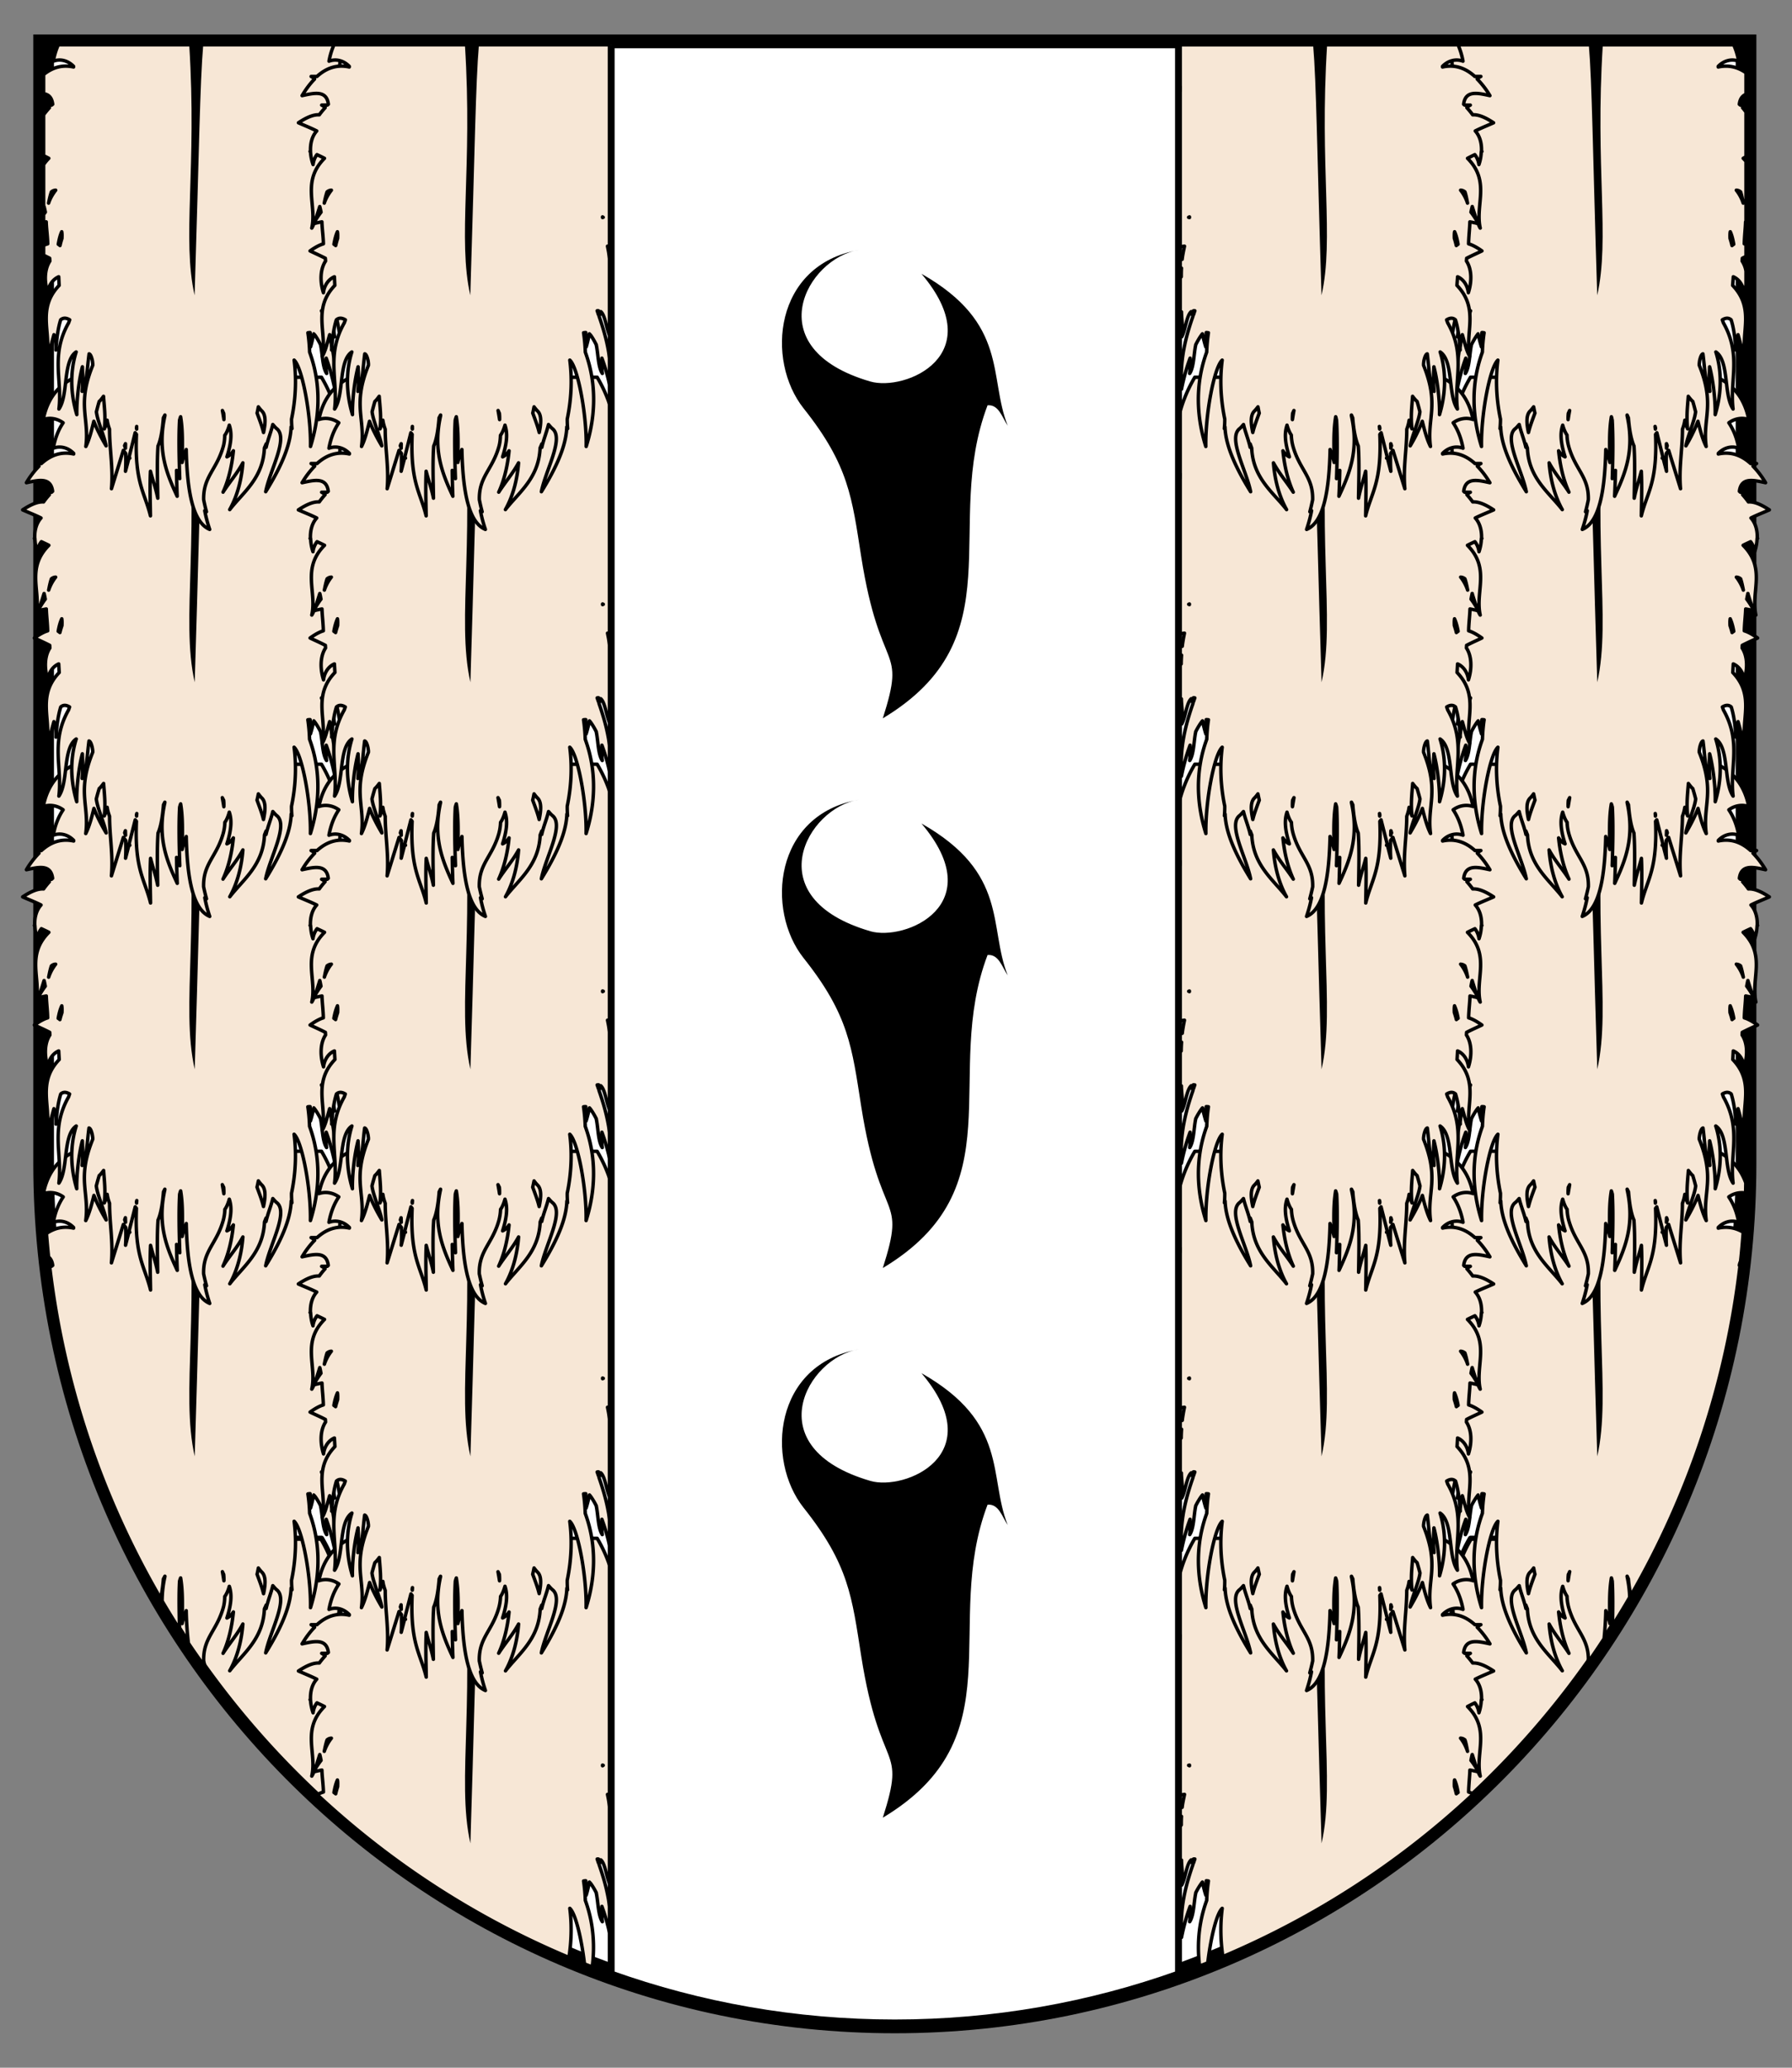 <svg xmlns="http://www.w3.org/2000/svg" height="300" width="260"><rect width="100%" height="100%" fill="#808080" stroke="none"/><path d="M6.33 6.5v162.33c0 68.852 55.293 124.67 123.5 124.67s123.5-55.815 123.5-124.67V6.5h-247z" stroke="#000" stroke-width="3" fill="#fff"/><path stroke-linejoin="round" d="M18.674 223.19a124.965 124.965 0 0 0 30.5 40.031c.188-.094.376-.186.563-.281-.443-.331-.88-.597-1.282-.719a22.662 22.662 0 0 0-.312-1.875c.437.044.927.185 1.375.469.017.208.015.377.031.594-.014-.197-.004-.372 0-.563.355.235.715.543 1 .938.06.241.1.465.156.718.005-.157-.004-.311 0-.469.305.497.558 1.121.657 1.844.945-2.869.68-5.804-.907-7.344.123-.53.206-1.05.22-1.593-.009-.013.007-.018 0-.031-.008-.043.007-.083 0-.125a5.32 5.32 0 0 0-.126-1.063c.009-.813.143-1.625.156-2.438.539 1.618.87 3.561 1.063 6-.272-3.564 2.836-6.201.031-9.906.13-1.027.112-2.027-.094-2.906.091-.042.161-.083.25-.125-.125-.086-.22-.143-.343-.219-.301-1.005-.835-1.85-1.625-2.406 1.429-.003 3.388 1.121 3.75 3.563 1.174-3.28.599-6.63-1.844-7.907-.502-.262-1.326-.097-2 .094a6.378 6.378 0 0 0-.844-2.094c.854-3.453.042-8.058-2.406-12.188H18.677zm30.094 14.062c.258.087.513.21.781.313-.43.143-.75.28-.75.28a5.056 5.056 0 0 1-.03-.59zm-1.344 18.844c.034.014.06.017.094.031-.056.02-.042.043-.094.063-.006-.02.007-.06 0-.09z" stroke="#000" stroke-width=".756" fill="#f7e7d6"/><path d="M26.768 223.19c.656 5.969.922 11.2 1 15.844.416.615.823 1.236 1.25 1.844.307-9.724.603-12.911 1.75-17.688h-4z"/><path stroke-linejoin="round" d="M10.893 167.03c-2.531 1.19-3.903 3.203-4.5 5.688.004.146-.005.29 0 .437a3.208 3.208 0 0 1 2.781.5c-.715 1.053-1.187 2.304-1.437 3.688 1.029-.38 2.12-.088 2.937.75-.004.03.005.062 0 .093-1.474-.324-2.767-.022-3.937.781.09 1.14.191 2.275.312 3.407.294.24.52.615.594 1.218-.05.047-.107.077-.156.125h-.282A124.56 124.56 0 0 0 23.3 231.905c.187-.808.323-1.738.407-2.812.068-.127.144-.28.218-.406v.062a16.556 16.556 0 0 0-.406 3.531 125.697 125.697 0 0 0 2.531 4.125c-.075-2.777-.102-5.227 0-7 .047-.172.103-.333.157-.468.352 2.12.248 4.384.218 6.625.166-.712.393-1.281.594-1.875a49.79 49.79 0 0 0 .313 4.718c.789 1.183 1.61 2.347 2.437 3.5-.075-.31-.16-.647-.219-.937v-.031c-.07-3.31 1.891-4.308 2.844-7.688.154-.544.197-1.083.219-1.625.006-.008.026-.023.031-.03.249-.365.461-.848.625-1.438.336 1.015.393 2.276-.344 4.593.374-.163.672-.474.938-.875-.2 2.038-.658 4.164-1.5 6 .888-1.392 2.015-2.666 2.875-4.25-.176 2.288-.747 4.698-1.906 6.782 1.946-2.514 4.843-4.572 5.03-8.97.075-.19.184-.38.251-.562-.003.167.002.333 0 .5.289-1.24.67-2.104.969-3.312.199.22.375.446.562.594 1.757 1.38-.995 6.07-1.594 9.156 2.818-4.538 3.612-7.319 3.688-9.406l.125.25a14.874 14.874 0 0 1-.063-1.375c.71-3.429.664-6.32.375-8.563 1.152 1.032 2.461 7.84 2.375 12.531 2.066-6.577.687-11.465-.125-13.688a25.292 25.292 0 0 0-.25-2.812c.113-.015.213-.035.313-.032.038.723.075 1.433.062 2.094.207-.66.327-1.282.47-1.906.057.075.158.165.218.25.253.361.507.763.781 1.312.003.007-.003.056 0 .063.285 1.383.26 3.19.875 4.125a12.661 12.661 0 0 1-.062-2.219c.465 1.254.89 2.728 1.25 4.5.075-2.72.135-5.476-1.657-10.562.078-.238.182-.454.25-.687.673.566.827 2.699 1.375 3.656-.24-1.215.013-2.41.032-3.625.495 1.618.79 3.56.968 6-.275-3.927 3.221-6.749-.937-11.094-.003-.41-.005-.81-.031-1.25.38-.207.77-.398 1.156-.594-.443-.331-.88-.596-1.281-.719a22.662 22.662 0 0 0-.313-1.875c.438.044.927.186 1.375.47.018.208.016.376.031.593-.013-.197-.003-.371 0-.563.356.235.715.543 1 .938.06.242.1.465.157.719.004-.157-.005-.312 0-.47.305.497.557 1.122.656 1.845.945-2.87.681-5.804-.906-7.344.122-.53.205-1.05.218-1.594-.008-.013.008-.018 0-.031-.007-.042.008-.083 0-.125a5.32 5.32 0 0 0-.125-1.063c.01-.812.143-1.625.157-2.437.538 1.618.869 3.56 1.062 6-.272-3.564 2.836-6.202.031-9.906.13-1.027.113-2.028-.093-2.907.09-.042.16-.083.25-.125-.126-.086-.22-.143-.344-.218-.3-1.006-.835-1.85-1.625-2.407 1.429-.003 3.388 1.122 3.75 3.563 1.175-3.28.6-6.63-1.844-7.906-.502-.263-1.325-.098-2 .093a6.378 6.378 0 0 0-.844-2.093c.855-3.454.043-8.059-2.406-12.188l-35.753-.01zm37.875 14.062c.258.087.513.21.781.313-.43.143-.75.28-.75.28a4.94 4.94 0 0 1-.03-.59zm-1.344 18.844c.034.014.06.049.094.063-.056.02-.042.01-.094.03-.006-.02.007-.05 0-.08zm-.781 13.625c.07-.018.125-.005.187 0 .006.203 0 .365 0 .563-.069-.19-.112-.36-.187-.56zm-9.156 13.94c.164.22.345.446.5.594.605.577.545 1.747.25 3.125-.22-.927-.616-1.933-.938-2.813.072-.29.122-.59.187-.91zm-5.219.531c.07.137.118.278.188.406.029.28.044.567.03.907-.065-.43-.14-.87-.218-1.31z" stroke="#000" stroke-width=".5" fill="#f7e7d6"/><path d="M26.766 167.04c2.507 22.832-.633 34.931 1.485 44.258 1.037-33.094.673-36.596 2.512-44.258h-3.997z"/><path stroke-linejoin="round" d="M10.887 110.88c-2.69 1.264-4.083 3.432-4.614 6.136.98-.333 2.04-.137 2.887.476-.716 1.053-1.182 2.307-1.431 3.69 1.029-.38 2.143-.09 2.96.748-.004.03.005.06 0 .09-1.793-.394-3.33.155-4.688 1.382h-.863c.16.073.337.212.518.385a12.654 12.654 0 0 0-1.826 2.4c1.751-.377 3.543-.838 3.8 1.245-.05.046-.099.088-.148.136h-.814c.147.074.327.19.493.362-.284.315-.572.664-.839 1.042-.905-.059-1.94.435-3.035 1.155.89.397 1.844.76 2.665 1.177-.646.709-.952 1.761-.913 2.921-.019.014-.03.032-.05.045.023.011.052.012.075.023.028.616.124 1.256.345 1.902a3.032 3.032 0 0 1 .592-1.45c.373.174.735.34 1.086.522-3.371 3.375-1.09 6.745-1.85 10.122.122-.188.216-.394.32-.634.4-.094.781-.19 1.16-.25.034 1.055.177 2.117.197 3.17-.607.184-1.249.56-1.924 1.042.592.288 1.192.55 1.776.838.149.073.302.151.445.226l.024.385c-.745 1.123-.845 2.872-.296 4.62.164-1.258.867-2.008 1.58-2.31.025.416.047.829.073 1.245-3.277 3.42-1.117 6.838-1.826 10.257.452-.75.734-1.997 1.061-3.124.184.706.35 1.447.296 2.241.126-1.802.324-3.207.691-4.37.327-.295.751-.33 1.283 0-.053.149-.098.287-.148.43-2.662 4.683-.891 8.328-1.406 12.5 1.398-2.03.557-6.987 2.517-8.288-.533 1.685-1.181 4.916.074 9.103-.039-2.203.327-5.099.814-6.952.06 1.17.1 2.356-.025 3.578.697-1.227.723-3.527.987-5.435.169.04.334.334.47.929.036.164.05.32.073.475v.227c-2.339 5.78-.47 7.674-1.012 11.797.523-1.045.86-2.335 1.185-3.646.381.986.94 2.144 1.776 3.555-.275-1.489-1.258-3.517-1.43-4.936.125-.5.274-1.02.419-1.495.206-.181.42-.443.641-.747.106 1.483.297 2.883.099 4.71.158-.382.296-.808.42-1.245.069.479.197.91.345 1.313-.002 2.92.532 5.574.271 8.627l1.728-5.57c.121.142.223.29.345.43.022.834.038 1.696-.025 2.581l.519-2.015c.034.044.065.091.098.136-.035-.067-.065-.136-.098-.204l.888-3.487c.055.078.118.15.173.226-.29 7.029 1.207 8.397 2.048 11.842-.03-2.157-.104-4.353 0-6.476.338 1.324.738 2.415 1.036 3.895-.03-2.536-.121-5.1.05-7.563.415-.946.656-2.393.789-4.098.069-.127.123-.26.197-.385v.068c-1.123 5.063.274 8.429 1.802 11.707a131.01 131.01 0 0 1-.1-3.759c.149.409.315.797.47 1.2-.122-3.49-.146-6.386-.025-8.491.046-.173.094-.34.148-.476.352 2.122.252 4.371.222 6.612.166-.711.391-1.285.592-1.88.134 5.99.92 10.557 3.406 11.594a19.595 19.595 0 0 1-.716-2.717c.082.056.16.114.247.158a26.037 26.037 0 0 1-.42-1.743v-.046c-.07-3.31 1.885-4.296 2.838-7.676a7.016 7.016 0 0 0 .247-1.63c.005-.008.019-.014.024-.023.249-.364.453-.858.617-1.449.335 1.016.391 2.28-.345 4.597.373-.163.671-.46.937-.86-.199 2.037-.663 4.141-1.505 5.977.888-1.392 2.027-2.65 2.887-4.234-.176 2.287-.74 4.71-1.9 6.793 1.946-2.514 4.846-4.57 5.034-8.967.074-.19.155-.384.222-.566-.003.167.002.331 0 .498.289-1.24.688-2.12.987-3.328.199.22.38.44.567.588 1.757 1.381-1.005 6.084-1.604 9.17 2.818-4.537 3.626-7.308 3.702-9.396l.098.249a14.909 14.909 0 0 1-.05-1.381c.71-3.428.66-6.317.371-8.56 1.152 1.033 2.455 7.831 2.369 12.523 2.065-6.578.688-11.454-.124-13.676a25.53 25.53 0 0 0-.246-2.83c.112-.015.22-.026.32-.023.039.722.062 1.422.05 2.083.207-.66.351-1.278.493-1.902.058.075.138.164.198.249.253.362.515.786.79 1.336.003.007-.004.039 0 .045.284 1.383.249 3.187.863 4.121a12.64 12.64 0 0 1-.05-2.219c.465 1.255.9 2.734 1.259 4.506.075-2.72.113-5.465-1.678-10.552.078-.237.178-.468.247-.702.673.567.833 2.711 1.382 3.669-.24-1.215.03-2.43.049-3.646.495 1.618.784 3.561.962 6-.275-3.926 3.221-6.727-.937-11.073a24.12 24.12 0 0 0-.05-1.268c.38-.207.775-.392 1.16-.588-.443-.331-.857-.58-1.258-.702a23.43 23.43 0 0 0-.321-1.902c.437.044.909.192 1.357.475l.05.612c-.015-.197-.005-.375 0-.566.355.234.701.533.986.928.06.242.117.471.173.725.005-.157-.004-.319 0-.476.305.497.543 1.111.642 1.834.945-2.87.674-5.796-.913-7.336.124-.541.21-1.075.222-1.63l.024.045c-.011-.053-.015-.106-.024-.159 0-.346-.025-.705-.1-1.064.01-.813.136-1.61.149-2.423.538 1.618.867 3.539 1.061 5.978-.272-3.564 2.83-6.19.025-9.895.13-1.027.107-2.02-.1-2.898.092-.043.183-.094.272-.136-.125-.087-.246-.151-.37-.227-.3-1.005-.838-1.844-1.628-2.4 1.429-.003 3.388 1.114 3.75 3.555 1.175-3.28.617-6.625-1.826-7.902-.502-.263-1.324-.101-1.998.09-.17-.773-.443-1.467-.84-2.083.855-3.453.031-8.053-2.417-12.182l-35.756.01zm37.876 14.061c.258.087.522.192.79.294-.43.144-.765.295-.765.295-.017-.18-.03-.39-.025-.58zm-40.689 14.95a6.212 6.212 0 0 0-1.012 1.88c.115-.592.226-1.138.395-1.63.177-.15.39-.25.617-.25zm-1.678 2.377c.075.265.118.543.173.816-.31.407-.6.862-.888 1.358.256-.66.485-1.44.715-2.17zm41.034 1.518c.034.013.065.03.099.045-.056.02-.047.025-.099.045-.006-.03.007-.07 0-.1zm-38.468 2.15c.01.068.018.131.025.204.019.226.013.487 0 .77-.11.345-.224.684-.296 1.02-.084-.07-.159-.14-.247-.18.118-.67.279-1.3.519-1.81zm37.876 11.45c.006.204 0 .392 0 .59-.07-.194-.123-.366-.197-.567.07-.01.134-.02.197-.02zm-9.352 13.949c.164.22.34.441.494.588.605.578.542 1.747.247 3.125-.22-.926-.616-1.928-.938-2.808.073-.29.133-.59.197-.91zm-5.23.543c.068.137.127.257.197.385.029.28.038.588.024.928-.065-.43-.143-.87-.222-1.31zm-12.412 2.31c-.008.12-.018.244-.024.362-.012-.045-.014-.09-.025-.136l.049-.23zm-1.653 2.49c.012.218.015.438.025.657-.04-.121-.086-.24-.124-.362l.1-.28z" stroke="#000" stroke-width=".5" fill="#f7e7d6"/><path d="M26.766 110.88c2.507 22.832-.633 34.931 1.485 44.258 1.037-33.094.673-36.596 2.512-44.258h-3.997z"/><path stroke-linejoin="round" d="M10.887 54.729c-2.69 1.264-4.083 3.432-4.614 6.136.98-.333 2.04-.137 2.887.476-.716 1.053-1.182 2.307-1.431 3.69 1.029-.38 2.143-.09 2.96.748-.004.03.005.06 0 .09-1.793-.394-3.33.155-4.688 1.382h-.863c.16.073.337.212.518.385a12.654 12.654 0 0 0-1.826 2.4c1.751-.377 3.543-.838 3.8 1.245-.05.046-.099.088-.148.136h-.814c.147.074.327.19.493.362-.284.315-.572.664-.839 1.042-.905-.059-1.94.435-3.035 1.155.89.397 1.844.76 2.665 1.177-.646.709-.952 1.761-.913 2.921-.019.014-.03.032-.05.045.023.011.052.012.075.023.028.616.124 1.256.345 1.902a3.032 3.032 0 0 1 .592-1.45c.373.174.735.34 1.086.522-3.371 3.375-1.09 6.745-1.85 10.122.122-.188.216-.394.32-.634.4-.094.781-.19 1.16-.25.034 1.054.177 2.117.197 3.17-.607.184-1.249.56-1.924 1.042.592.288 1.192.55 1.776.838.149.073.302.151.445.226l.024.385c-.745 1.123-.845 2.871-.296 4.62.164-1.258.867-2.008 1.58-2.31.025.416.047.829.073 1.245-3.277 3.42-1.117 6.838-1.826 10.257.452-.75.734-1.997 1.061-3.125.184.707.35 1.448.296 2.242.126-1.802.324-3.207.691-4.37.327-.295.751-.33 1.283 0-.053.148-.098.287-.148.43-2.662 4.682-.891 8.328-1.406 12.5 1.398-2.03.557-6.988 2.517-8.288-.533 1.685-1.181 4.915.074 9.102-.039-2.202.327-5.098.814-6.951.06 1.17.1 2.356-.025 3.578.697-1.227.723-3.527.987-5.435.169.04.334.334.47.929.036.164.05.32.073.475v.226c-2.339 5.78-.47 7.675-1.012 11.797.523-1.044.86-2.334 1.185-3.645.381.986.94 2.144 1.776 3.555-.275-1.489-1.258-3.517-1.43-4.936.125-.5.274-1.02.419-1.495.206-.181.42-.443.641-.747.106 1.483.297 2.883.099 4.71.158-.382.296-.808.42-1.246.069.48.197.91.345 1.314-.002 2.92.532 5.573.271 8.627l1.728-5.57c.121.142.223.29.345.43.022.833.038 1.696-.025 2.581l.519-2.015c.034.044.065.091.098.136-.035-.067-.065-.136-.098-.204l.888-3.487c.055.078.118.15.173.226-.29 7.029 1.207 8.397 2.048 11.842-.03-2.157-.104-4.353 0-6.476.338 1.324.738 2.415 1.036 3.895-.03-2.536-.121-5.1.05-7.563.415-.946.656-2.393.789-4.098.069-.127.123-.26.197-.385v.068c-1.123 5.063.274 8.429 1.802 11.707a131.01 131.01 0 0 1-.1-3.759c.149.409.315.797.47 1.2-.122-3.49-.146-6.386-.025-8.491.046-.173.094-.34.148-.476.352 2.122.252 4.371.222 6.612.166-.711.391-1.285.592-1.88.134 5.99.92 10.557 3.406 11.594a19.595 19.595 0 0 1-.716-2.717c.082.056.16.114.247.158a26.037 26.037 0 0 1-.42-1.743v-.046c-.07-3.31 1.885-4.296 2.838-7.676a7.016 7.016 0 0 0 .247-1.63c.005-.008.019-.014.024-.023.249-.363.453-.858.617-1.449.335 1.016.391 2.28-.345 4.597.373-.163.671-.46.937-.86-.199 2.038-.663 4.141-1.505 5.977.888-1.392 2.027-2.65 2.887-4.234-.176 2.287-.74 4.71-1.9 6.793 1.946-2.514 4.846-4.57 5.034-8.967.074-.19.155-.384.222-.566-.003.167.002.331 0 .498.289-1.24.688-2.12.987-3.328.199.22.38.44.567.588 1.757 1.381-1.005 6.084-1.604 9.17 2.818-4.537 3.626-7.308 3.702-9.396l.098.25a14.909 14.909 0 0 1-.05-1.382c.71-3.428.66-6.317.371-8.56 1.152 1.033 2.455 7.831 2.369 12.523 2.065-6.578.688-11.454-.124-13.676a25.53 25.53 0 0 0-.246-2.83c.112-.015.22-.026.32-.023.039.723.062 1.422.05 2.083.207-.66.351-1.278.493-1.902.058.075.138.164.198.249.253.362.515.786.79 1.336.003.007-.004.039 0 .045.284 1.383.249 3.187.863 4.121a12.64 12.64 0 0 1-.05-2.219c.465 1.255.9 2.734 1.259 4.506.075-2.72.113-5.465-1.678-10.552.078-.237.178-.468.247-.701.673.566.833 2.71 1.382 3.668-.24-1.215.03-2.43.049-3.646.495 1.618.784 3.561.962 6-.275-3.926 3.221-6.727-.937-11.072-.004-.41-.023-.829-.05-1.268.38-.207.775-.393 1.16-.59-.443-.33-.857-.579-1.258-.701a23.43 23.43 0 0 0-.321-1.902c.437.044.909.192 1.357.475l.05.612c-.015-.197-.005-.375 0-.566.355.234.701.534.986.928.06.242.117.471.173.725.005-.157-.004-.319 0-.476.305.497.543 1.111.642 1.834.945-2.87.674-5.796-.913-7.336.124-.541.21-1.075.222-1.63l.024.045c-.011-.053-.015-.106-.024-.159 0-.346-.025-.705-.1-1.064.01-.813.136-1.61.149-2.423.538 1.618.867 3.539 1.061 5.978-.272-3.564 2.83-6.19.025-9.895.13-1.027.107-2.02-.1-2.898.092-.043.183-.094.272-.136-.125-.087-.246-.151-.37-.227-.3-1.005-.838-1.844-1.628-2.4 1.429-.003 3.388 1.114 3.75 3.555 1.175-3.279.617-6.625-1.826-7.902-.502-.263-1.324-.101-1.998.09-.17-.773-.443-1.467-.84-2.083.855-3.453.031-8.053-2.417-12.182l-35.756.007zM48.763 68.79c.258.087.522.192.79.294-.43.144-.765.295-.765.295a5.086 5.086 0 0 1-.025-.59zM8.074 83.735a6.213 6.213 0 0 0-1.012 1.879c.115-.591.226-1.138.395-1.63a.997.997 0 0 1 .617-.249zm-1.678 2.377c.075.264.118.543.173.815-.31.408-.6.863-.888 1.359.256-.663.485-1.444.715-2.174zm41.034 1.517c.034.014.065.031.099.045-.056.02-.047.026-.099.046-.006-.03.007-.062 0-.091zM8.962 89.78c.01.068.018.13.025.204.019.225.013.486 0 .77-.11.344-.224.684-.296 1.019-.084-.065-.159-.134-.247-.181.117-.665.278-1.293.518-1.812zm37.876 11.457c.006.203 0 .391 0 .589-.07-.193-.123-.366-.197-.566.07-.02.134-.03.197-.02zm-9.352 13.948c.164.22.34.441.494.589.605.577.542 1.747.247 3.125-.22-.93-.615-1.93-.937-2.81.073-.28.133-.59.197-.9zm-5.23.544c.068.136.127.256.197.384.029.28.038.589.024.929-.065-.43-.143-.87-.222-1.31zm-12.412 2.31c-.008.12-.018.244-.024.361-.012-.044-.014-.09-.025-.135l.049-.23zm-1.653 2.49c.012.218.015.437.025.657-.04-.122-.086-.24-.124-.363l.1-.29z" stroke="#000" stroke-width=".5" fill="#f7e7d6"/><path d="M26.766 54.729c2.507 22.831-.633 34.931 1.485 44.258 1.036-33.094.672-36.597 2.511-44.258h-3.996z"/><path stroke-linejoin="round" d="M8.455 6.5a10.532 10.532 0 0 0-.718 2.375c1.029-.38 2.12-.087 2.937.75-.004.03.005.063 0 .094-1.649-.363-3.069.068-4.344 1.093v2.781c.683.106 1.186.506 1.313 1.531-.05.047-.107.077-.156.125h-.813c.148.074.334.203.5.375-.284.315-.577.654-.844 1.032v5.937c.253.118.509.25.75.375a7.006 7.006 0 0 0-.75.906v6.281c.02-.063.043-.124.063-.187.074.264.133.54.187.812-.084.111-.168.227-.25.344v1.156c.125-.025.252-.074.375-.093.034 1.054.2 2.133.219 3.187a4.303 4.303 0 0 0-.594.219v1.437c.147.07.293.148.438.22.148.072.295.143.437.218.008.128.025.278.032.406-.746 1.123-.862 2.846-.313 4.594.164-1.257.881-2.01 1.594-2.313.026.417.037.834.062 1.25-3.277 3.42-1.103 6.862-1.812 10.281.451-.75.735-1.997 1.062-3.125.184.707.335 1.425.282 2.22.125-1.803.32-3.213.687-4.376.326-.295.78-.33 1.313 0-.054.149-.107.295-.157.438-2.662 4.682-.891 8.328-1.406 12.5 1.398-2.03.54-6.98 2.5-8.281-.532 1.685-1.161 4.906.094 9.093-.039-2.202.325-5.084.812-6.937.061 1.17.093 2.34-.03 3.562.695-1.226.735-3.53 1-5.437.168.04.333.343.468.937.037.164.04.313.062.47V53c-2.339 5.779-.459 7.658-1 11.78.523-1.044.832-2.345 1.157-3.656.38.986.945 2.152 1.78 3.562-.275-1.488-1.233-3.518-1.405-4.937.126-.5.261-1.025.406-1.5.206-.182.403-.446.625-.75.105 1.483.322 2.892.125 4.719.157-.383.283-.813.406-1.25.07.479.196.91.344 1.312-.003 2.921.542 5.572.281 8.625l1.719-5.562c.122.142.222.298.344.437.022.834.03 1.709-.032 2.594l.532-2.031c.034.044.06.08.093.125-.035-.067-.06-.12-.093-.188l.875-3.5c.054.078.132.174.187.25-.289 7.028 1.19 8.367 2.031 11.812-.03-2.157-.103-4.346 0-6.468.339 1.323.765 2.426 1.063 3.906-.03-2.536-.14-5.1.031-7.563.416-.946.648-2.388.781-4.094.069-.127.145-.28.22-.406 0 .018-.001.076 0 .094-1.125 5.064.253 8.41 1.78 11.688a129.637 129.637 0 0 1-.093-3.75c.147.409.314.784.468 1.187-.121-3.49-.152-6.363-.03-8.468.045-.173.101-.365.155-.5.352 2.12.249 4.384.22 6.625.165-.712.392-1.281.593-1.875.133 5.988.92 10.557 3.406 11.594a19.669 19.669 0 0 1-.719-2.72c.082.057.164.113.25.157a25.54 25.54 0 0 1-.406-1.75v-.031c-.07-3.31 1.891-4.308 2.844-7.688.153-.544.197-1.083.219-1.625.005-.008.025-.023.03-.03.25-.365.462-.848.626-1.438.335 1.015.393 2.276-.344 4.593.374-.163.671-.474.938-.875-.2 2.038-.658 4.164-1.5 6 .888-1.392 2.014-2.666 2.875-4.25-.176 2.288-.747 4.698-1.907 6.782 1.946-2.514 4.844-4.54 5.032-8.938.074-.19.183-.412.25-.594-.003.167.002.334 0 .5.288-1.24.67-2.103.968-3.312.2.22.375.446.563.594 1.757 1.38-.996 6.07-1.594 9.156 2.818-4.538 3.612-7.319 3.688-9.406l.124.25a14.874 14.874 0 0 1-.062-1.375c.71-3.429.664-6.32.375-8.563 1.152 1.032 2.461 7.84 2.375 12.531 2.066-6.577.687-11.465-.125-13.688a25.292 25.292 0 0 0-.25-2.812c.113-.015.212-.035.313-.032.038.723.074 1.433.062 2.094.207-.659.327-1.282.469-1.906.057.075.159.165.218.25.254.362.508.794.782 1.344.003.006-.003.024 0 .031.285 1.383.26 3.19.875 4.125a12.661 12.661 0 0 1-.063-2.219c.465 1.255.89 2.728 1.25 4.5.075-2.72.135-5.476-1.656-10.562.078-.237.182-.454.25-.687.673.567.826 2.699 1.375 3.656-.24-1.215.013-2.41.031-3.625.495 1.618.791 3.56.97 6-.277-3.927 3.22-6.748-.938-11.094-.004-.41-.005-.81-.032-1.25.38-.207.772-.398 1.157-.594-.443-.331-.88-.565-1.282-.687a23.284 23.284 0 0 0-.312-1.907c.437.044.927.186 1.375.47.017.208.015.376.031.593-.014-.197-.004-.371 0-.563.355.235.715.543 1 .938.06.242.1.465.156.719.005-.157-.004-.312 0-.469.305.497.558 1.121.657 1.844.945-2.87.68-5.804-.907-7.344.123-.53.206-1.05.22-1.594-.009-.013.007-.018 0-.031-.008-.042.007-.083 0-.125a5.32 5.32 0 0 0-.126-1.063c.009-.812.143-1.593.156-2.406.539 1.618.87 3.53 1.063 5.969-.272-3.564 2.836-6.202.031-9.906.13-1.027.112-2.028-.094-2.906.091-.043.161-.084.25-.125-.125-.087-.22-.144-.343-.22-.301-1.005-.835-1.85-1.625-2.405 1.429-.004 3.388 1.12 3.75 3.562 1.174-3.279.599-6.63-1.844-7.906-.502-.262-1.326-.098-2 .094a6.388 6.388 0 0 0-.845-2.096c.318-1.286.426-2.73.28-4.25H8.455zm40.313 6.125c.259.087.514.21.782.313-.43.143-.75.28-.75.28a5.138 5.138 0 0 1-.031-.593zM8.08 27.594c-.486.623-.824 1.252-1.03 1.875.114-.591.236-1.132.405-1.625a1.02 1.02 0 0 1 .625-.25zm39.344 3.875c.034.014.06.048.094.063-.056.02-.041.01-.094.03-.006-.03.007-.064 0-.093zM8.955 33.625c.01.067.025.145.032.219.019.225.013.466 0 .75-.11.344-.21.696-.282 1.03-.084-.064-.162-.14-.25-.187.118-.666.26-1.294.5-1.813zm37.688 11.469c.07-.019.125-.005.188 0 .005.203 0 .365 0 .563-.07-.193-.112-.362-.187-.562zm-9.156 13.938c.164.22.345.446.5.594.606.577.546 1.747.25 3.125-.22-.927-.615-1.933-.937-2.813.072-.286.122-.588.187-.907zm-5.219.531c.07.137.118.278.188.407.029.28.044.566.031.906a46.73 46.73 0 0 0-.219-1.314zM19.83 61.876c-.007.12.007.257 0 .375l-.03-.125.03-.251zm-1.625 2.5c.012.218-.01.437 0 .656-.04-.122-.088-.252-.125-.375l.125-.282z" stroke="#000" stroke-width=".5" fill="#f7e7d6"/><path d="M27.455 6.5c1.13 17.831-1.077 28.16.781 36.344.678-21.625.764-30.572 1.25-36.344h-2.03z"/><path stroke-linejoin="round" d="M50.893 223.19c-2.69 1.264-4.094 3.452-4.625 6.156.98-.333 2.06-.144 2.906.469-.715 1.053-1.188 2.304-1.437 3.687 1.029-.38 2.12-.087 2.937.75-.004.031.005.063 0 .094-1.793-.395-3.33.148-4.687 1.375h-.844c.16.074.32.203.5.375-.647.66-1.244 1.454-1.813 2.406 1.751-.376 3.556-.833 3.813 1.25-.05.047-.107.077-.156.125h-.813c.148.074.334.203.5.375-.284.315-.576.654-.844 1.032-.905-.06-1.935.437-3.03 1.156.89.397 1.834.77 2.655 1.187-.646.71-.945 1.747-.906 2.906-.019.014-.043.05-.062.063.022.011.04-.011.062 0 .028.616.154 1.26.375 1.906.085-.596.274-1.062.563-1.437.372.173.743.35 1.093.53-3.37 3.377-1.082 6.719-1.843 10.095.122-.188.208-.385.312-.625.399-.094.778-.19 1.156-.25.035 1.054.2 2.133.22 3.187a4.789 4.789 0 0 0-.907.375 123.42 123.42 0 0 0 36.53 23.625c.43-2.798.373-5.206.126-7.125.813.73 1.703 4.354 2.125 8.063.374.148.749.293 1.125.437.596-4.538-.364-7.915-1-9.656a25.292 25.292 0 0 0-.25-2.812c.113-.015.212-.035.312-.031.039.722.075 1.433.063 2.093.207-.659.327-1.281.469-1.906.057.075.159.165.218.25.254.362.508.763.782 1.313.003.007-.004.056 0 .062.285 1.383.26 3.19.875 4.125a12.661 12.661 0 0 1-.063-2.219c.465 1.255.89 2.728 1.25 4.5.075-2.72.135-5.476-1.656-10.562.078-.237.181-.454.25-.687.673.567.826 2.699 1.375 3.656-.24-1.215.013-2.41.031-3.625.495 1.618.791 3.56.969 6-.276-3.927 3.22-6.748-.938-11.094-.003-.41-.004-.81-.03-1.25.38-.207.77-.398 1.155-.594-.442-.331-.88-.596-1.28-.718a22.662 22.662 0 0 0-.313-1.875c.437.043.927.185 1.375.468.017.209.015.377.031.594-.014-.197-.004-.371 0-.562.355.234.715.543 1 .937.06.242.1.465.156.719.005-.157-.004-.312 0-.469.305.497.558 1.121.656 1.844.945-2.87.682-5.804-.906-7.344.122-.53.205-1.05.219-1.594-.008-.013.008-.018 0-.031-.007-.042.007-.082 0-.125a5.32 5.32 0 0 0-.125-1.062c.009-.813.143-1.625.156-2.438.538 1.618.87 3.56 1.063 6-.272-3.564 2.836-6.202.031-9.906.13-1.027.112-2.028-.094-2.906.091-.043.16-.084.25-.125-.125-.087-.22-.144-.344-.22-.3-1.005-.834-1.85-1.625-2.405 1.43-.003 3.388 1.12 3.75 3.562 1.175-3.279.6-6.63-1.843-7.906-.502-.262-1.326-.098-2 .094a6.378 6.378 0 0 0-.844-2.094c.854-3.454.042-8.058-2.406-12.188l-35.75-.01zm37.875 14.062c.258.087.513.21.781.313-.43.143-.75.28-.75.28a5.056 5.056 0 0 1-.03-.59zM48.08 252.19a6.41 6.41 0 0 0-1.031 1.906c.115-.59.237-1.163.406-1.656a.989.989 0 0 1 .625-.25zm-1.688 2.375c.075.264.133.571.188.844-.31.407-.617.847-.906 1.344.258-.66.49-1.46.72-2.19zm41.031 1.531c.034.014.06.017.094.031-.056.02-.041.043-.094.063-.005-.02.008-.06.001-.09zm-38.468 2.16c.01.068.026.114.032.188.019.225.013.497 0 .781-.11.344-.21.696-.282 1.031-.084-.065-.161-.14-.25-.187.118-.66.261-1.29.5-1.81zm37.688 11.47c.07-.02.125-.006.188 0 .005.202 0 .364 0 .562-.069-.19-.112-.36-.187-.56z" stroke="#000" stroke-width=".5" fill="#f7e7d6"/><path d="M66.766 223.19c2.507 22.832-.633 34.931 1.485 44.258 1.037-33.094.673-36.596 2.512-44.258h-3.997z"/><path stroke-linejoin="round" d="M50.887 167.04c-2.69 1.264-4.083 3.432-4.614 6.136.98-.333 2.04-.137 2.887.476-.716 1.053-1.182 2.307-1.431 3.69 1.029-.38 2.143-.09 2.96.748-.004.03.005.06 0 .09-1.793-.394-3.33.155-4.688 1.382h-.863c.16.073.337.212.518.385a12.654 12.654 0 0 0-1.826 2.4c1.751-.377 3.543-.838 3.8 1.245-.05.046-.099.088-.148.136h-.814c.147.074.327.19.493.362-.284.315-.572.664-.839 1.042-.905-.059-1.94.435-3.035 1.155.89.397 1.844.76 2.665 1.177-.646.709-.952 1.761-.913 2.921-.019.014-.03.032-.05.045.023.011.052.012.075.023.028.616.124 1.256.345 1.902a3.032 3.032 0 0 1 .592-1.45c.373.174.736.34 1.086.522-3.371 3.375-1.09 6.745-1.85 10.122.122-.188.216-.394.32-.634.4-.094.781-.19 1.16-.25.034 1.055.178 2.117.197 3.17-.607.184-1.248.56-1.924 1.042.592.288 1.192.55 1.776.838.149.073.302.151.445.226l.024.385c-.745 1.123-.845 2.871-.296 4.62.164-1.258.867-2.008 1.58-2.31l.073 1.245c-3.277 3.42-1.117 6.838-1.826 10.257.452-.75.734-1.997 1.061-3.125.184.707.35 1.448.297 2.242.125-1.802.323-3.207.69-4.37.327-.295.751-.33 1.284 0-.054.148-.1.287-.149.43-2.662 4.683-.891 8.328-1.406 12.5 1.398-2.03.557-6.987 2.517-8.288-.533 1.685-1.181 4.916.074 9.103-.039-2.203.327-5.099.814-6.952.06 1.17.1 2.356-.025 3.578.697-1.227.723-3.527.987-5.435.169.04.334.334.47.929.037.164.05.32.073.475v.227c-2.339 5.78-.47 7.674-1.011 11.797.522-1.045.86-2.335 1.184-3.646.381.986.94 2.144 1.777 3.555-.276-1.489-1.259-3.517-1.432-4.936.127-.5.275-1.02.42-1.495.206-.181.42-.443.641-.747.106 1.483.297 2.883.1 4.71.157-.382.295-.808.419-1.246.069.48.197.91.345 1.314-.002 2.92.533 5.573.271 8.627l1.728-5.57c.121.142.224.29.345.43.022.834.038 1.696-.025 2.581l.519-2.015c.034.044.065.091.098.136-.035-.067-.065-.136-.098-.204l.888-3.487c.055.078.118.15.173.226-.29 7.029 1.207 8.397 2.048 11.842-.03-2.157-.104-4.353 0-6.476.338 1.324.738 2.415 1.036 3.895-.03-2.536-.121-5.1.05-7.563.415-.946.656-2.393.789-4.098.069-.127.123-.26.197-.385v.068c-1.123 5.063.274 8.429 1.802 11.707a131.12 131.12 0 0 1-.1-3.759c.149.409.315.797.47 1.2-.122-3.49-.146-6.386-.025-8.491.046-.173.094-.34.148-.476.352 2.122.252 4.371.222 6.612.166-.711.391-1.285.592-1.88.134 5.99.92 10.557 3.405 11.594a19.594 19.594 0 0 1-.715-2.717c.082.056.16.114.247.158a26.03 26.03 0 0 1-.42-1.743v-.046c-.07-3.31 1.885-4.296 2.838-7.676a7.016 7.016 0 0 0 .246-1.63c.006-.008.02-.014.025-.023.249-.364.453-.858.617-1.449.335 1.016.391 2.28-.345 4.597.373-.163.67-.46.937-.86-.199 2.037-.663 4.141-1.505 5.977.888-1.392 2.027-2.65 2.887-4.234-.176 2.287-.74 4.71-1.9 6.793 1.946-2.514 4.846-4.57 5.034-8.967.074-.19.155-.384.222-.566-.003.167.002.331 0 .498.289-1.24.688-2.12.987-3.328.199.22.38.44.567.588 1.757 1.381-1.005 6.084-1.604 9.17 2.818-4.537 3.626-7.308 3.702-9.396l.098.249a14.913 14.913 0 0 1-.05-1.381c.71-3.428.66-6.317.371-8.56 1.152 1.033 2.455 7.831 2.369 12.523 2.065-6.578.688-11.454-.124-13.676a25.527 25.527 0 0 0-.246-2.83 2.07 2.07 0 0 1 .32-.023c.039.722.062 1.422.05 2.083.207-.66.351-1.278.493-1.902.058.075.138.164.198.249.253.362.515.786.79 1.336.002.007-.004.039 0 .045.284 1.383.248 3.187.863 4.121a12.64 12.64 0 0 1-.05-2.219c.465 1.255.9 2.734 1.259 4.506.075-2.72.113-5.465-1.678-10.552.078-.237.178-.468.247-.702.672.567.833 2.711 1.382 3.669-.24-1.215.03-2.43.049-3.646.495 1.618.784 3.561.962 6-.275-3.926 3.221-6.727-.937-11.073-.004-.41-.023-.828-.05-1.268.38-.206.775-.392 1.16-.588-.443-.331-.858-.58-1.258-.702a23.422 23.422 0 0 0-.321-1.902c.437.044.909.192 1.357.475l.05.612c-.015-.197-.004-.375 0-.566.354.234.701.534.986.928.06.242.117.471.173.725.005-.157-.004-.319 0-.476.305.497.543 1.111.641 1.834.945-2.87.675-5.796-.912-7.336.124-.541.21-1.075.222-1.63l.024.045c-.011-.053-.015-.106-.024-.159 0-.346-.025-.705-.1-1.064.01-.813.136-1.61.149-2.423.538 1.618.867 3.539 1.06 5.978-.271-3.564 2.83-6.19.026-9.895.13-1.027.107-2.02-.1-2.898.092-.043.183-.094.272-.136-.125-.087-.246-.151-.37-.227-.3-1.005-.838-1.844-1.628-2.4 1.429-.003 3.388 1.114 3.75 3.555 1.175-3.279.617-6.625-1.826-7.902-.502-.263-1.324-.101-1.998.09-.17-.773-.443-1.467-.84-2.083.855-3.453.031-8.053-2.417-12.182l-35.755.01zm37.876 14.061c.258.087.522.192.79.294-.43.144-.765.295-.765.295-.017-.18-.03-.39-.025-.59zm-40.689 14.945a6.212 6.212 0 0 0-1.012 1.88c.115-.592.226-1.138.395-1.63.178-.14.39-.24.617-.25zm-1.678 2.377c.075.265.118.543.173.816-.31.407-.6.862-.888 1.358.257-.66.486-1.44.716-2.17zm41.034 1.518c.034.013.065.03.099.045-.056.02-.047.025-.099.045-.006-.03.007-.06 0-.09zm-38.468 2.15c.01.068.019.131.025.204.019.226.013.487 0 .77-.11.345-.224.684-.296 1.02-.084-.066-.159-.135-.247-.182.117-.66.279-1.29.518-1.81zm37.876 11.458c.005.203 0 .39 0 .588-.07-.193-.123-.365-.197-.566.07-.02.134-.03.197-.02zm-9.352 13.948c.164.22.34.441.494.588.605.578.542 1.747.247 3.125-.22-.926-.616-1.928-.938-2.808.073-.29.133-.6.197-.91zm-5.23.543c.068.137.127.257.197.385.029.28.038.588.024.928-.065-.43-.143-.87-.222-1.31zm-12.412 2.31c-.007.12-.018.244-.024.362-.012-.045-.014-.09-.025-.136l.049-.23zm-1.653 2.49c.012.218.015.438.025.657-.04-.121-.086-.24-.124-.362l.1-.29z" stroke="#000" stroke-width=".5" fill="#f7e7d6"/><path d="M66.766 167.04c2.507 22.832-.633 34.931 1.485 44.258 1.037-33.094.673-36.596 2.512-44.258h-3.997z"/><path stroke-linejoin="round" d="M50.887 110.88c-2.69 1.264-4.083 3.432-4.614 6.136.98-.333 2.04-.137 2.887.476-.716 1.053-1.182 2.307-1.431 3.69 1.029-.38 2.143-.09 2.96.748-.004.03.005.06 0 .09-1.793-.394-3.33.155-4.688 1.382h-.863c.16.073.337.212.518.385a12.654 12.654 0 0 0-1.826 2.4c1.751-.377 3.543-.838 3.8 1.245-.05.046-.099.088-.148.136h-.814c.147.074.327.19.493.362-.284.315-.572.664-.839 1.042-.905-.059-1.94.435-3.035 1.155.89.397 1.844.76 2.665 1.177-.646.709-.952 1.761-.913 2.921-.019.014-.03.032-.05.045.023.011.052.012.075.023.028.616.124 1.256.345 1.902a3.032 3.032 0 0 1 .592-1.45c.373.174.736.34 1.086.522-3.371 3.375-1.09 6.745-1.85 10.122.122-.188.216-.394.32-.634.4-.094.781-.19 1.16-.25.034 1.055.178 2.117.197 3.17-.607.184-1.248.56-1.924 1.042.592.288 1.192.55 1.776.838.149.073.302.151.445.226l.024.385c-.745 1.123-.845 2.871-.296 4.62.164-1.258.867-2.008 1.58-2.31l.073 1.245c-3.277 3.42-1.117 6.838-1.826 10.257.452-.75.734-1.997 1.061-3.125.184.707.35 1.448.297 2.242.125-1.802.323-3.207.69-4.37.327-.295.751-.33 1.284 0-.054.148-.1.287-.149.43-2.662 4.683-.891 8.328-1.406 12.5 1.398-2.03.557-6.987 2.517-8.288-.533 1.685-1.181 4.916.074 9.103-.039-2.203.327-5.099.814-6.952.06 1.17.1 2.356-.025 3.578.697-1.227.723-3.527.987-5.435.169.04.334.334.47.929.037.164.05.32.073.475v.227c-2.339 5.78-.47 7.674-1.011 11.797.522-1.045.86-2.335 1.184-3.646.381.986.94 2.144 1.777 3.555-.276-1.489-1.259-3.517-1.432-4.936.127-.5.275-1.02.42-1.495.206-.182.42-.443.641-.747.106 1.483.297 2.883.1 4.71.157-.382.295-.809.419-1.246.069.48.197.91.345 1.314-.002 2.92.533 5.573.271 8.627l1.728-5.57c.121.142.224.29.345.43.022.833.038 1.696-.025 2.581l.519-2.015c.034.044.065.091.098.136-.035-.067-.065-.136-.098-.204l.888-3.487c.055.078.118.15.173.226-.29 7.028 1.207 8.397 2.048 11.842-.03-2.157-.104-4.353 0-6.476.338 1.324.738 2.415 1.036 3.895-.03-2.536-.121-5.1.05-7.563.415-.947.656-2.393.789-4.098.069-.128.123-.26.197-.385v.068c-1.123 5.063.274 8.428 1.802 11.707a131.12 131.12 0 0 1-.1-3.76c.149.41.315.798.47 1.201-.122-3.49-.146-6.386-.025-8.491.046-.173.094-.34.148-.476.352 2.121.252 4.371.222 6.612.166-.711.391-1.285.592-1.88.134 5.99.92 10.557 3.405 11.594a19.594 19.594 0 0 1-.715-2.718c.082.057.16.115.247.159a26.03 26.03 0 0 1-.42-1.744v-.045c-.07-3.31 1.885-4.296 2.838-7.676a7.016 7.016 0 0 0 .246-1.63c.006-.008.02-.015.025-.023.249-.364.453-.859.617-1.449.335 1.016.391 2.279-.345 4.597.373-.164.67-.46.937-.86-.199 2.037-.663 4.141-1.505 5.977.888-1.392 2.027-2.65 2.887-4.234-.176 2.287-.74 4.71-1.9 6.793 1.946-2.514 4.846-4.57 5.034-8.967.074-.19.155-.384.222-.566-.003.167.002.331 0 .498.289-1.24.688-2.12.987-3.328.199.22.38.44.567.588 1.757 1.381-1.005 6.084-1.604 9.17 2.818-4.537 3.626-7.309 3.702-9.396l.098.249a14.913 14.913 0 0 1-.05-1.381c.71-3.429.66-6.317.371-8.56 1.152 1.033 2.455 7.831 2.369 12.523 2.065-6.578.688-11.454-.124-13.676a25.527 25.527 0 0 0-.246-2.83 2.07 2.07 0 0 1 .32-.023c.039.722.062 1.422.05 2.083.207-.66.351-1.278.493-1.902.058.075.138.163.198.249.253.361.515.786.79 1.336.002.007-.004.039 0 .045.284 1.383.248 3.187.863 4.121a12.64 12.64 0 0 1-.05-2.219c.465 1.255.9 2.734 1.259 4.506.075-2.72.113-5.465-1.678-10.552.078-.237.178-.468.247-.702.672.567.833 2.711 1.382 3.669-.24-1.215.03-2.431.049-3.646.495 1.618.784 3.561.962 6-.275-3.926 3.221-6.727-.937-11.073-.004-.41-.023-.828-.05-1.268.38-.207.775-.392 1.16-.588-.443-.332-.858-.58-1.258-.702a23.422 23.422 0 0 0-.321-1.902c.437.044.909.192 1.357.475l.05.612c-.015-.197-.004-.375 0-.567.354.235.701.534.986.929.06.242.117.471.173.724.005-.156-.004-.318 0-.475.305.497.543 1.111.641 1.834.945-2.87.675-5.796-.912-7.336.124-.541.21-1.075.222-1.63l.024.045c-.011-.053-.015-.106-.024-.159 0-.346-.025-.705-.1-1.064.01-.813.136-1.61.149-2.423.538 1.618.867 3.539 1.06 5.978-.271-3.564 2.83-6.19.026-9.895.13-1.027.107-2.02-.1-2.898.092-.043.183-.094.272-.136-.125-.087-.246-.151-.37-.227-.3-1.005-.838-1.844-1.628-2.4 1.429-.003 3.388 1.114 3.75 3.555 1.175-3.28.617-6.626-1.826-7.902-.502-.263-1.324-.101-1.998.09-.17-.773-.443-1.467-.84-2.083.855-3.454.031-8.053-2.417-12.182l-35.755.01zm37.876 14.061c.258.087.522.192.79.294-.43.144-.765.295-.765.295-.017-.18-.03-.39-.025-.58zm-40.689 14.945a6.212 6.212 0 0 0-1.012 1.88c.115-.592.226-1.138.395-1.63.178-.14.39-.24.617-.24zm-1.678 2.377c.075.265.118.543.173.816-.31.407-.6.862-.888 1.358.257-.65.486-1.43.716-2.16zm41.034 1.518c.034.013.065.03.099.045-.056.02-.047.025-.099.045-.006-.02.007-.06 0-.09zm-38.468 2.15c.01.068.019.131.025.204.019.226.013.487 0 .77-.11.345-.224.684-.296 1.02-.084-.066-.159-.135-.247-.182.117-.66.279-1.29.518-1.8zm37.876 11.46c.005.204 0 .392 0 .59-.07-.194-.123-.366-.197-.567.07-.01.134-.02.197-.02zm-9.352 13.949c.164.22.34.441.494.588.605.578.542 1.747.247 3.125-.22-.926-.616-1.928-.938-2.808.073-.29.133-.59.197-.91zm-5.23.543c.068.137.127.257.197.385.029.28.038.588.024.928-.065-.43-.143-.87-.222-1.31zm-12.412 2.31c-.007.12-.018.244-.024.362-.012-.045-.014-.09-.025-.136l.049-.23zm-1.653 2.49c.012.218.015.438.025.657-.04-.121-.086-.24-.124-.362l.1-.28z" stroke="#000" stroke-width=".5" fill="#f7e7d6"/><path d="M66.766 110.88c2.507 22.832-.633 34.931 1.485 44.258 1.037-33.094.673-36.596 2.512-44.258h-3.997z"/><path stroke-linejoin="round" d="M50.887 54.729c-2.69 1.264-4.083 3.432-4.614 6.136.98-.333 2.04-.137 2.887.476-.716 1.053-1.182 2.307-1.431 3.69 1.029-.38 2.143-.09 2.96.748-.004.03.005.06 0 .09-1.793-.394-3.33.155-4.688 1.382h-.863c.16.073.337.212.518.385a12.654 12.654 0 0 0-1.826 2.4c1.751-.377 3.543-.838 3.8 1.245-.05.046-.099.088-.148.136h-.814c.147.074.327.19.493.362-.284.315-.572.664-.839 1.042-.905-.059-1.94.435-3.035 1.155.89.397 1.844.76 2.665 1.177-.646.709-.952 1.761-.913 2.921-.019.014-.03.032-.05.045.023.011.052.012.075.023.028.616.124 1.256.345 1.902a3.032 3.032 0 0 1 .592-1.45c.373.174.736.34 1.086.522-3.371 3.375-1.09 6.745-1.85 10.122.122-.188.216-.394.32-.634.4-.094.781-.19 1.16-.25.034 1.055.178 2.117.197 3.17-.607.184-1.248.56-1.924 1.042.592.288 1.192.55 1.776.838.149.073.302.151.445.226l.024.385c-.745 1.123-.845 2.871-.296 4.62.164-1.258.867-2.008 1.58-2.31l.073 1.245c-3.277 3.42-1.117 6.838-1.826 10.257.452-.75.734-1.997 1.061-3.125.184.707.35 1.448.297 2.242.125-1.802.323-3.207.69-4.37.327-.295.751-.33 1.284 0-.054.148-.1.287-.149.43-2.662 4.683-.891 8.328-1.406 12.5 1.398-2.03.557-6.987 2.517-8.288-.533 1.685-1.181 4.916.074 9.103-.039-2.203.327-5.099.814-6.952.06 1.17.1 2.356-.025 3.578.697-1.227.723-3.527.987-5.435.169.04.334.334.47.929.037.164.05.32.073.475v.227c-2.339 5.78-.47 7.674-1.011 11.797.522-1.045.86-2.335 1.184-3.646.381.986.94 2.144 1.777 3.555-.276-1.489-1.259-3.517-1.432-4.936.127-.5.275-1.02.42-1.495.206-.181.42-.443.641-.747.106 1.483.297 2.883.1 4.71.157-.382.295-.808.419-1.246.069.48.197.91.345 1.314-.002 2.92.533 5.573.271 8.627l1.728-5.57c.121.142.224.29.345.43.022.834.038 1.696-.025 2.581l.519-2.015c.034.044.065.091.098.136-.035-.067-.065-.136-.098-.204l.888-3.487c.055.078.118.15.173.227-.29 7.028 1.207 8.396 2.048 11.842-.03-2.157-.104-4.354 0-6.476.338 1.323.738 2.414 1.036 3.894-.03-2.536-.121-5.1.05-7.563.415-.946.656-2.393.789-4.098.069-.127.123-.26.197-.385v.068c-1.123 5.063.274 8.429 1.802 11.707a131.12 131.12 0 0 1-.1-3.759c.149.409.315.797.47 1.2-.122-3.49-.146-6.386-.025-8.491.046-.173.094-.34.148-.476.352 2.122.252 4.371.222 6.612.166-.711.391-1.285.592-1.88.134 5.99.92 10.557 3.405 11.594a19.594 19.594 0 0 1-.715-2.717c.082.056.16.114.247.158a26.03 26.03 0 0 1-.42-1.743v-.046c-.07-3.31 1.885-4.296 2.838-7.676a7.016 7.016 0 0 0 .246-1.63c.006-.008.02-.014.025-.023.249-.363.453-.858.617-1.449.335 1.016.391 2.28-.345 4.597.373-.163.67-.46.937-.86-.199 2.038-.663 4.141-1.505 5.977.888-1.392 2.027-2.65 2.887-4.234-.176 2.287-.74 4.71-1.9 6.793 1.946-2.514 4.846-4.57 5.034-8.967.074-.19.155-.384.222-.566-.003.167.002.332 0 .498.289-1.24.688-2.12.987-3.328.199.22.38.441.567.588 1.757 1.381-1.005 6.084-1.604 9.17 2.818-4.537 3.626-7.308 3.702-9.396l.098.25a14.913 14.913 0 0 1-.05-1.382c.71-3.428.66-6.317.371-8.56 1.152 1.033 2.455 7.831 2.369 12.523 2.065-6.577.688-11.454-.124-13.676a25.527 25.527 0 0 0-.246-2.83 2.07 2.07 0 0 1 .32-.023c.039.723.062 1.422.05 2.083.207-.66.351-1.277.493-1.902.058.075.138.164.198.25.253.36.515.786.79 1.335.002.007-.004.039 0 .045.284 1.383.248 3.187.863 4.121a12.64 12.64 0 0 1-.05-2.219c.465 1.255.9 2.734 1.259 4.506.075-2.72.113-5.465-1.678-10.552.078-.237.178-.468.247-.701.672.566.833 2.71 1.382 3.668-.24-1.215.03-2.43.049-3.646.495 1.618.784 3.561.962 6-.275-3.926 3.221-6.727-.937-11.072-.004-.41-.023-.829-.05-1.268.38-.207.775-.393 1.16-.59-.443-.33-.858-.579-1.258-.701a23.422 23.422 0 0 0-.321-1.902c.437.044.909.192 1.357.475l.05.612c-.015-.197-.004-.375 0-.566.354.234.701.534.986.928.06.242.117.471.173.725.005-.157-.004-.319 0-.476.305.497.543 1.111.641 1.834.945-2.87.675-5.796-.912-7.336.124-.541.21-1.075.222-1.63l.024.045c-.011-.053-.015-.106-.024-.159 0-.346-.025-.705-.1-1.064.01-.813.136-1.61.149-2.423.538 1.618.867 3.539 1.06 5.978-.271-3.564 2.83-6.19.026-9.895.13-1.027.107-2.02-.1-2.898.092-.043.183-.094.272-.136-.125-.086-.246-.151-.37-.227-.3-1.005-.838-1.844-1.628-2.4 1.429-.003 3.388 1.114 3.75 3.555 1.175-3.279.617-6.625-1.826-7.902-.502-.263-1.324-.101-1.998.09-.17-.773-.443-1.467-.84-2.083.855-3.453.031-8.053-2.417-12.182l-35.755.007zM88.763 68.79c.258.087.522.192.79.294-.43.144-.765.295-.765.295a5.086 5.086 0 0 1-.025-.59zM48.074 83.735a6.212 6.212 0 0 0-1.012 1.88c.115-.592.226-1.138.395-1.63a.998.998 0 0 1 .617-.25zm-1.678 2.377c.075.265.118.543.173.816-.31.407-.6.862-.888 1.358.257-.663.486-1.444.716-2.174zM87.43 87.63c.034.014.065.032.099.046-.056.02-.047.025-.099.045-.006-.03.007-.06 0-.09zm-38.468 2.152c.01.067.019.13.025.203.019.225.013.487 0 .77-.11.345-.224.684-.296 1.02-.084-.066-.159-.135-.247-.182.117-.664.279-1.292.518-1.811zm37.876 11.457c.005.203 0 .39 0 .588-.07-.193-.123-.366-.197-.566.07-.02.134-.03.197-.02zm-9.352 13.948c.164.22.34.44.494.588.605.578.542 1.747.247 3.125-.22-.926-.616-1.928-.938-2.808.073-.29.133-.6.197-.91zm-5.23.543c.068.137.127.257.197.385.029.28.038.588.024.928-.065-.43-.143-.87-.222-1.31zm-12.412 2.31c-.007.12-.018.244-.024.362-.012-.045-.014-.09-.025-.136l.049-.23zm-1.653 2.49c.012.218.015.438.025.657-.04-.122-.086-.24-.124-.362l.1-.29z" stroke="#000" stroke-width=".5" fill="#f7e7d6"/><path d="M66.766 54.729c2.507 22.832-.633 34.931 1.485 44.258 1.037-33.094.673-36.596 2.512-44.258h-3.997z"/><path stroke-linejoin="round" d="M48.455 6.5a10.53 10.53 0 0 0-.719 2.375c1.03-.38 2.12-.087 2.938.75-.005.03.005.063 0 .094-1.794-.395-3.33.148-4.688 1.375h-.843c.16.074.319.203.5.375-.648.66-1.245 1.453-1.813 2.406 1.75-.377 3.555-.833 3.813 1.25-.05.046-.108.077-.157.125h-.812c.147.074.333.203.5.375-.284.315-.577.654-.844 1.031-.905-.059-1.936.437-3.031 1.156.89.398 1.835.77 2.656 1.188-.646.709-.945 1.746-.906 2.906-.02.014-.044.049-.063.063l.063.03c.028.617.154 1.23.375 1.876.084-.596.273-1.063.562-1.438.373.173.743.35 1.094.532-3.371 3.375-1.083 6.749-1.844 10.125.123-.188.208-.417.313-.657.399-.093.777-.19 1.156-.25.034 1.054.199 2.134.219 3.188-.608.184-1.262.549-1.938 1.031.593.288 1.197.556 1.781.844.149.073.295.143.438.218.008.129.024.278.031.407-.745 1.122-.862 2.846-.312 4.594.163-1.258.88-2.011 1.593-2.313.027.417.037.834.063 1.25-3.277 3.42-1.104 6.862-1.813 10.281.452-.751.736-1.998 1.063-3.125.183.706.334 1.425.281 2.219.126-1.803.32-3.212.688-4.375.326-.295.78-.33 1.312 0-.053.148-.107.294-.156.437-2.662 4.683-.891 8.329-1.406 12.5 1.398-2.03.54-6.98 2.5-8.28-.533 1.684-1.162 4.906.093 9.093-.038-2.203.326-5.084.813-6.938.06 1.171.093 2.341-.031 3.563.696-1.226.736-3.53 1-5.438.168.04.333.344.468.938.038.164.04.313.063.469V53c-2.34 5.78-.459 7.659-1 11.78.522-1.044.832-2.345 1.156-3.655.381.986.945 2.151 1.781 3.562-.275-1.488-1.233-3.519-1.406-4.937.126-.501.262-1.025.406-1.5.207-.182.403-.446.625-.75.106 1.482.323 2.891.125 4.718.158-.382.283-.813.407-1.25.07.48.195.91.343 1.313-.002 2.92.543 5.571.282 8.625l1.718-5.563c.122.143.223.298.344.438.022.833.031 1.708-.031 2.594l.531-2.032.094.125c-.035-.066-.06-.12-.094-.187l.875-3.5c.055.078.133.173.188.25-.29 7.028 1.19 8.367 2.03 11.812-.03-2.157-.103-4.347 0-6.469.34 1.324.766 2.427 1.063 3.906-.029-2.535-.139-5.1.032-7.562.415-.947.648-2.389.78-4.094.07-.127.145-.28.22-.406v.094c-1.124 5.063.254 8.41 1.78 11.688a129.637 129.637 0 0 1-.093-3.75c.148.408.314.784.469 1.187-.122-3.49-.153-6.364-.031-8.469.046-.172.102-.364.156-.5.352 2.121.249 4.384.219 6.625.165-.711.392-1.28.593-1.875.134 5.989.921 10.557 3.407 11.594a19.669 19.669 0 0 1-.72-2.719c.083.057.164.113.25.157a25.54 25.54 0 0 1-.405-1.75v-.032c-.071-3.31 1.89-4.308 2.843-7.687.154-.545.197-1.083.22-1.625.005-.008.025-.023.03-.031.249-.364.461-.847.625-1.438.336 1.016.393 2.276-.343 4.594.373-.163.67-.474.937-.875-.199 2.038-.658 4.164-1.5 6 .889-1.393 2.015-2.667 2.875-4.25-.176 2.287-.747 4.698-1.906 6.781 1.946-2.514 4.843-4.54 5.031-8.937.075-.19.183-.412.25-.594-.002.167.002.333 0 .5.29-1.24.67-2.104.969-3.313.199.221.375.447.562.594 1.757 1.381-.995 6.07-1.593 9.156 2.818-4.538 3.611-7.318 3.687-9.406l.125.25a14.871 14.871 0 0 1-.062-1.375c.71-3.428.663-6.32.375-8.562 1.151 1.032 2.46 7.84 2.375 12.53 2.065-6.577.686-11.464-.125-13.687a25.292 25.292 0 0 0-.25-2.813c.112-.014.212-.034.312-.031.038.723.075 1.433.063 2.094.207-.66.326-1.282.468-1.906.058.075.16.164.22.25.252.361.506.794.78 1.343.004.007-.003.025 0 .032.285 1.382.26 3.19.875 4.125a12.661 12.661 0 0 1-.062-2.22c.465 1.255.89 2.728 1.25 4.5.075-2.72.135-5.476-1.656-10.561.078-.238.181-.455.25-.688.672.567.826 2.7 1.375 3.656-.24-1.215.012-2.41.03-3.625.496 1.618.792 3.561.97 6-.276-3.926 3.22-6.748-.938-11.094-.003-.41-.005-.81-.031-1.25.38-.207.771-.397 1.156-.593-.443-.332-.88-.565-1.281-.688a23.284 23.284 0 0 0-.313-1.906c.438.044.927.185 1.375.469.018.208.016.377.032.594-.014-.197-.004-.372 0-.563.355.235.714.543 1 .938.059.241.1.465.156.718.005-.157-.004-.311 0-.468.305.496.558 1.12.656 1.843.945-2.869.681-5.803-.906-7.343.122-.531.205-1.05.219-1.594-.008-.013.008-.018 0-.032-.007-.042.007-.082 0-.125a5.32 5.32 0 0 0-.125-1.062c.008-.813.142-1.594.156-2.406.538 1.617.869 3.53 1.062 5.969-.272-3.565 2.836-6.202.032-9.907.13-1.026.112-2.027-.094-2.906.09-.042.16-.083.25-.125-.126-.086-.22-.143-.344-.219-.3-1.005-.834-1.85-1.625-2.406 1.43-.003 3.388 1.121 3.75 3.563 1.175-3.28.6-6.63-1.844-7.906-.502-.263-1.325-.098-2 .093-.17-.78-.449-1.484-.845-2.1.318-1.286.426-2.73.281-4.25H48.453zm40.312 6.125c.258.087.513.21.781.313-.43.143-.75.28-.75.28-.016-.18-.035-.393-.03-.593zM48.079 27.594c-.486.623-.824 1.252-1.031 1.875.115-.591.237-1.132.406-1.625.179-.148.399-.246.626-.25zm-1.688 2.375c.075.264.133.54.188.813-.31.407-.617.847-.906 1.343.258-.663.49-1.427.72-2.156zm41.031 1.5c.034.014.06.048.094.063-.056.02-.041.01-.094.03-.005-.03.008-.064.001-.093zm-38.468 2.156c.01.067.026.145.032.219.019.225.013.466 0 .75-.11.344-.21.696-.282 1.03-.084-.064-.161-.14-.25-.187.118-.666.261-1.294.5-1.813zm37.688 11.469c.07-.019.125-.005.188 0 .005.203 0 .365 0 .563-.069-.193-.112-.362-.187-.562zm-9.156 13.938c.164.22.346.446.5.594.606.577.546 1.747.25 3.125-.22-.927-.615-1.933-.937-2.813.072-.286.122-.588.187-.907zm-5.219.531c.07.137.118.278.188.407.03.28.045.566.031.906a46.73 46.73 0 0 0-.219-1.314zM59.83 61.876c-.007.12.007.257 0 .375l-.03-.125.03-.251zm-1.625 2.5c.013.218-.01.437 0 .656-.04-.122-.087-.252-.125-.375l.125-.282z" stroke="#000" stroke-width=".5" fill="#f7e7d6"/><path d="M67.455 6.5c1.13 17.831-1.077 28.16.781 36.344.678-21.625.764-30.572 1.25-36.344h-2.03z"/><path stroke-linejoin="round" d="M213.36 223.19c-2.448 4.13-3.26 8.734-2.406 12.188a6.377 6.377 0 0 0-.844 2.094c-.674-.192-1.498-.356-2-.094-2.443 1.277-3.018 4.627-1.844 7.906.362-2.441 2.321-3.565 3.75-3.562-.79.556-1.324 1.4-1.625 2.406-.123.075-.25.132-.375.219.09.042.19.082.282.125-.207.879-.224 1.88-.094 2.906-2.805 3.704.303 6.342.031 9.906.194-2.439.524-4.382 1.063-6 .013.813.116 1.625.125 2.438-.074.359-.094.716-.094 1.062l-.031.156c.008-.012.023-.017.03-.03.012.555.095 1.083.22 1.624-1.588 1.54-1.852 4.475-.907 7.344a4.76 4.76 0 0 1 .657-1.844c.004.157-.005.312 0 .469.055-.253.096-.477.156-.719a3.835 3.835 0 0 1 1-.937c.004.191.014.366 0 .562.016-.216.013-.385.031-.594a3.186 3.186 0 0 1 1.375-.468c-.14.67-.272 1.29-.344 1.875-.4.122-.807.387-1.25.718.116.06.227.13.344.188a124.982 124.982 0 0 0 30.375-39.938h-27.62zm-2.125 14.062c.005.2-.014.413-.031.594 0 0-.32-.138-.75-.281.26-.1.52-.22.78-.31zm1.344 18.844c-.007.03.006.064 0 .094-.052-.02-.069-.042-.125-.063.03-.01.09-.01.12-.03z" stroke="#000" stroke-width=".756" fill="#f7e7d6"/><path d="M229.24 223.19c1.124 4.684 1.418 7.9 1.719 17.188.427-.614.864-1.221 1.281-1.844.09-4.515.369-9.594 1-15.344h-4z"/><path stroke-linejoin="round" d="M213.36 167.03c-2.448 4.13-3.26 8.734-2.406 12.188a6.377 6.377 0 0 0-.844 2.094c-.674-.192-1.498-.356-2-.094-2.443 1.277-3.018 4.627-1.844 7.906.362-2.441 2.321-3.565 3.75-3.562-.79.556-1.324 1.4-1.625 2.406-.123.075-.25.132-.375.219.09.042.19.082.282.125-.207.879-.224 1.88-.094 2.906-2.805 3.704.303 6.342.031 9.906.194-2.439.524-4.382 1.063-6 .013.813.116 1.625.125 2.438-.074.359-.094.716-.094 1.062l-.031.156c.008-.012.023-.017.03-.03.012.555.095 1.083.22 1.624-1.588 1.54-1.852 4.475-.907 7.344a4.76 4.76 0 0 1 .657-1.844c.004.157-.005.312 0 .469.055-.253.096-.477.156-.719a3.835 3.835 0 0 1 1-.937c.004.191.014.366 0 .562.016-.216.013-.385.031-.594a3.186 3.186 0 0 1 1.375-.468c-.14.67-.272 1.29-.344 1.875-.4.122-.807.387-1.25.718.385.196.776.387 1.156.594-.026.44-.028.84-.03 1.25-4.16 4.346-.663 7.167-.938 11.094.178-2.439.474-4.382.969-6 .018 1.215.271 2.41.03 3.625.55-.957.703-3.09 1.376-3.656.068.233.172.45.25.687-1.791 5.087-1.731 7.842-1.656 10.562.359-1.772.785-3.245 1.25-4.5.04.73.027 1.457-.063 2.22.614-.935.59-2.743.875-4.126.003-.007-.003-.056 0-.062.274-.55.528-.951.781-1.313.06-.085.13-.175.188-.25.142.625.293 1.247.5 1.906-.012-.66.024-1.37.062-2.093.1-.003.2.016.313.03a25.292 25.292 0 0 0-.25 2.813c-.812 2.223-2.19 7.11-.125 13.688-.086-4.69 1.223-11.499 2.375-12.53-.289 2.242-.335 5.134.375 8.562.005.45-.024.901-.063 1.375l.094-.25c.076 2.087.9 4.868 3.719 9.406-.598-3.086-3.35-7.775-1.594-9.156.188-.148.363-.373.562-.594.299 1.209.68 2.072.97 3.313-.003-.167.001-.334 0-.5.066.182.143.372.218.562.188 4.398 3.117 6.455 5.062 8.969-1.159-2.083-1.73-4.494-1.906-6.781.86 1.583 1.987 2.857 2.875 4.25-.842-1.836-1.3-3.962-1.5-6 .267.4.564.711.938.875-.737-2.318-.68-3.578-.344-4.594.164.59.376 1.074.625 1.437.006.008-.006.024 0 .032.022.541.097 1.08.25 1.625.953 3.38 2.914 4.377 2.844 7.687v.031c-.016.078-.046.172-.063.25a124.96 124.96 0 0 0 2.344-3.468c.124-1.255.218-2.612.25-4.063.201.594.428 1.163.594 1.875-.03-2.24-.133-4.504.219-6.625.053.136.078.296.125.469.095 1.655.092 3.931.03 6.469a125.625 125.625 0 0 0 2.5-4.125 16.655 16.655 0 0 0-.374-3v-.063c.074.126.119.279.187.406.07.895.205 1.69.344 2.407a124.586 124.586 0 0 0 15.844-47.844c-.028-.025-.066-.037-.094-.063.031-.249.116-.444.188-.625v-.031c.154-1.38.266-2.764.375-4.156-1.083-.643-2.29-.888-3.625-.594-.005-.031.004-.063 0-.094.817-.837 1.94-1.13 2.969-.75-.25-1.383-.723-2.634-1.438-3.687a3.222 3.222 0 0 1 2.438-.563c.016-.49.02-.977.03-1.469-.714-1.98-2.035-3.582-4.187-4.593h-35.75zm-2.125 14.062c.005.2-.014.413-.031.594 0 0-.32-.138-.75-.281.26-.1.52-.22.78-.31zm1.344 18.844c-.007.03.006.064 0 .094-.052-.02-.069-.011-.125-.031.03 0 .09-.04.12-.05zm.594 13.625c.062-.005.117-.018.187 0-.075.2-.118.37-.187.563v-.56zm9.343 13.938c.065.319.115.621.188.906-.322.88-.718 1.886-.938 2.813-.295-1.378-.355-2.548.25-3.125.16-.14.34-.37.51-.59zm5.22.531a45.49 45.49 0 0 0-.22 1.313c-.013-.34.002-.626.032-.906.08-.13.13-.27.2-.41z" stroke="#000" stroke-width=".5" fill="#f7e7d6"/><path d="M233.23 167.04c-2.507 22.832.633 34.931-1.485 44.258-1.037-33.094-.673-36.596-2.512-44.258h4z"/><path stroke-linejoin="round" d="M249.11 110.88c2.69 1.264 4.083 3.432 4.614 6.136-.98-.333-2.04-.137-2.887.476.715 1.053 1.182 2.307 1.431 3.69-1.029-.38-2.143-.09-2.96.748.003.03-.006.06 0 .09 1.793-.394 3.33.155 4.688 1.382h.863c-.16.073-.337.212-.518.385.647.66 1.257 1.447 1.826 2.4-1.751-.377-3.543-.838-3.8 1.245.05.046.099.088.148.136h.814c-.147.074-.327.19-.493.362.284.315.572.664.839 1.042.905-.059 1.939.435 3.035 1.155-.89.397-1.844.76-2.665 1.177.646.709.952 1.761.913 2.921.019.014.03.032.05.045-.024.011-.052.012-.075.023a6.782 6.782 0 0 1-.345 1.902 3.032 3.032 0 0 0-.592-1.45c-.373.174-.736.34-1.086.522 3.371 3.375 1.09 6.745 1.85 10.122a4.242 4.242 0 0 1-.32-.634c-.4-.094-.781-.19-1.16-.25-.034 1.055-.178 2.117-.197 3.17.607.184 1.248.56 1.924 1.042-.592.288-1.192.55-1.776.838-.149.073-.302.151-.445.226l-.024.385c.745 1.123.845 2.871.296 4.62-.164-1.258-.867-2.008-1.58-2.31l-.073 1.245c3.277 3.42 1.117 6.838 1.826 10.257-.452-.75-.734-1.997-1.061-3.125-.184.707-.35 1.448-.297 2.242-.125-1.802-.323-3.207-.69-4.37-.327-.295-.751-.33-1.284 0 .054.148.1.287.149.43 2.662 4.683.891 8.328 1.406 12.5-1.398-2.03-.557-6.987-2.517-8.288.533 1.685 1.181 4.916-.074 9.103.039-2.203-.327-5.099-.814-6.952-.06 1.17-.1 2.356.025 3.578-.697-1.227-.723-3.527-.987-5.435-.169.04-.334.334-.47.929-.036.164-.05.32-.073.475v.227c2.339 5.78.47 7.674 1.012 11.797-.523-1.045-.86-2.335-1.185-3.646-.381.986-.94 2.144-1.776 3.555.275-1.489 1.258-3.517 1.43-4.936-.126-.5-.274-1.02-.419-1.495-.206-.182-.42-.443-.641-.747-.106 1.483-.297 2.883-.1 4.71a11.522 11.522 0 0 1-.419-1.246c-.069.48-.197.91-.345 1.314.003 2.92-.532 5.573-.271 8.627l-1.728-5.57c-.121.142-.224.29-.345.43-.022.833-.038 1.696.025 2.581l-.519-2.015c-.034.044-.065.091-.098.136.035-.067.065-.136.098-.204l-.888-3.487c-.055.078-.117.15-.173.226.29 7.028-1.207 8.397-2.048 11.842.03-2.157.104-4.353 0-6.476-.338 1.324-.738 2.415-1.036 3.895.03-2.536.121-5.1-.05-7.563-.415-.947-.656-2.393-.789-4.098-.069-.128-.123-.26-.197-.385v.068c1.124 5.063-.274 8.428-1.802 11.707.058-1.354.083-2.594.1-3.76-.149.41-.315.798-.47 1.201.122-3.49.146-6.386.025-8.491a4.534 4.534 0 0 0-.148-.476c-.352 2.121-.252 4.371-.222 6.612-.166-.711-.391-1.285-.592-1.88-.134 5.99-.92 10.557-3.405 11.594.348-1.046.573-1.93.715-2.718-.082.057-.16.115-.247.159.177-.643.31-1.203.42-1.744v-.045c.07-3.31-1.885-4.296-2.838-7.676a7.016 7.016 0 0 1-.246-1.63c-.006-.008-.02-.015-.025-.023-.249-.364-.453-.859-.617-1.449-.335 1.016-.391 2.279.345 4.597-.373-.164-.67-.46-.937-.86.199 2.037.663 4.141 1.505 5.977-.888-1.392-2.027-2.65-2.887-4.234.176 2.287.74 4.71 1.9 6.793-1.946-2.514-4.846-4.57-5.034-8.967-.074-.19-.155-.384-.222-.566.002.167-.002.331 0 .498-.289-1.24-.688-2.12-.987-3.328-.199.22-.38.44-.567.588-1.757 1.381 1.005 6.084 1.604 9.17-2.818-4.537-3.626-7.309-3.702-9.396l-.098.249c.038-.474.054-.931.05-1.381-.71-3.429-.66-6.317-.371-8.56-1.152 1.033-2.455 7.831-2.369 12.523-2.065-6.578-.688-11.454.124-13.676.031-.86.092-1.783.246-2.83a2.07 2.07 0 0 0-.32-.023 29.585 29.585 0 0 0-.05 2.083 23.782 23.782 0 0 1-.493-1.902c-.058.075-.138.163-.198.249-.253.361-.515.786-.79 1.336-.002.007.004.039 0 .045-.284 1.383-.249 3.187-.863 4.121.09-.762.09-1.489.05-2.219-.466 1.255-.9 2.734-1.26 4.506-.074-2.72-.112-5.465 1.679-10.552-.078-.237-.178-.468-.247-.702-.673.567-.833 2.711-1.382 3.669.24-1.215-.03-2.431-.05-3.646-.494 1.618-.783 3.561-.961 6 .275-3.926-3.221-6.727.937-11.073.003-.41.023-.828.05-1.268-.381-.207-.775-.392-1.16-.588.443-.332.857-.58 1.258-.702a23.4 23.4 0 0 1 .321-1.902c-.437.044-.909.192-1.357.475-.018.209-.034.395-.05.612.014-.197.005-.375 0-.567a3.75 3.75 0 0 0-.986.929c-.06.242-.117.471-.173.724-.005-.156.004-.318 0-.475a4.707 4.707 0 0 0-.642 1.834c-.945-2.87-.674-5.796.913-7.336a7.895 7.895 0 0 1-.222-1.63l-.024.045c.011-.053.015-.106.024-.159 0-.346.025-.705.099-1.064-.009-.813-.135-1.61-.148-2.423-.538 1.618-.868 3.539-1.061 5.978.272-3.564-2.83-6.19-.025-9.895-.13-1.027-.107-2.02.099-2.898-.09-.043-.182-.094-.271-.136.125-.087.246-.151.37-.227.3-1.005.838-1.844 1.628-2.4-1.429-.003-3.388 1.114-3.75 3.555-1.175-3.28-.617-6.626 1.825-7.902.502-.263 1.325-.101 2 .09.17-.773.442-1.467.838-2.083-.854-3.454-.03-8.053 2.418-12.182l35.76.01zm-37.876 14.061c-.258.087-.522.192-.79.294a9.1 9.1 0 0 1 .765.295c.02-.18.03-.39.03-.58zm40.689 14.945a6.212 6.212 0 0 1 1.012 1.88c-.115-.592-.226-1.138-.395-1.63a.992.992 0 0 0-.61-.24zm1.678 2.377c-.075.265-.118.543-.173.816.31.407.6.862.888 1.358-.26-.65-.49-1.43-.72-2.16zm-41.034 1.518c-.034.013-.065.03-.099.045.056.02.047.025.099.045.01-.02-.01-.06 0-.09zm38.468 2.15c-.01.068-.019.131-.025.204-.019.226-.013.487 0 .77.11.345.224.684.296 1.02.084-.066.159-.135.247-.182-.12-.66-.28-1.29-.52-1.8zm-37.88 11.46c-.005.204 0 .392 0 .59.07-.194.123-.366.197-.567-.07-.01-.14-.02-.2-.02zm9.352 13.949c-.164.22-.34.441-.494.588-.605.578-.542 1.747-.247 3.125.22-.926.616-1.928.938-2.808-.07-.29-.13-.59-.2-.91zm5.23.543c-.068.137-.127.257-.197.385a6.53 6.53 0 0 0-.024.928c.07-.43.15-.87.22-1.31zm12.412 2.31c.008.12.018.244.024.362.012-.045.014-.09.025-.136l-.04-.23zm1.653 2.49c-.012.218-.015.438-.025.657.04-.121.086-.24.124-.362l-.09-.28z" stroke="#000" stroke-width=".5" fill="#f7e7d6"/><path d="M233.23 110.88c-2.507 22.832.633 34.931-1.485 44.258-1.037-33.094-.673-36.596-2.512-44.258h4z"/><path stroke-linejoin="round" d="M249.11 54.729c2.69 1.264 4.083 3.432 4.614 6.136-.98-.333-2.04-.137-2.887.476.715 1.053 1.182 2.307 1.431 3.69-1.029-.38-2.143-.09-2.96.748.003.03-.006.06 0 .09 1.793-.394 3.33.155 4.688 1.382h.863c-.16.073-.337.212-.518.385.647.66 1.257 1.447 1.826 2.4-1.751-.377-3.543-.838-3.8 1.245.05.046.099.088.148.136h.814c-.147.074-.327.19-.493.362.284.315.572.664.839 1.042.905-.059 1.939.435 3.035 1.155-.89.397-1.844.76-2.665 1.177.646.709.952 1.761.913 2.921.019.014.03.032.05.045-.024.011-.052.012-.075.023a6.782 6.782 0 0 1-.345 1.902 3.032 3.032 0 0 0-.592-1.45c-.373.174-.736.34-1.086.522 3.371 3.375 1.09 6.745 1.85 10.122a4.242 4.242 0 0 1-.32-.634c-.4-.094-.781-.19-1.16-.25-.034 1.055-.178 2.117-.197 3.17.607.184 1.248.56 1.924 1.042-.592.288-1.192.55-1.776.838-.149.073-.302.151-.445.226l-.024.385c.745 1.123.845 2.871.296 4.62-.164-1.258-.867-2.008-1.58-2.31l-.073 1.245c3.277 3.42 1.117 6.838 1.826 10.257-.452-.75-.734-1.997-1.061-3.125-.184.707-.35 1.448-.297 2.242-.125-1.802-.323-3.207-.69-4.37-.327-.295-.751-.33-1.284 0 .054.148.1.287.149.43 2.662 4.683.891 8.328 1.406 12.5-1.398-2.03-.557-6.987-2.517-8.288.533 1.685 1.181 4.916-.074 9.103.039-2.203-.327-5.099-.814-6.952-.06 1.17-.1 2.356.025 3.578-.697-1.227-.723-3.527-.987-5.435-.169.04-.334.334-.47.929-.036.164-.05.32-.073.475v.227c2.339 5.78.47 7.674 1.012 11.797-.523-1.045-.86-2.335-1.185-3.646-.381.986-.94 2.144-1.776 3.555.275-1.489 1.258-3.517 1.43-4.936-.126-.5-.274-1.02-.419-1.495-.206-.181-.42-.443-.641-.747-.106 1.483-.297 2.883-.1 4.71a11.522 11.522 0 0 1-.419-1.246c-.069.48-.197.91-.345 1.314.003 2.92-.532 5.573-.271 8.627l-1.728-5.57c-.121.142-.224.29-.345.43-.022.834-.038 1.696.025 2.581l-.519-2.015c-.034.044-.065.091-.098.136.035-.067.065-.136.098-.204l-.888-3.487c-.055.078-.117.15-.173.227.29 7.028-1.207 8.396-2.048 11.842.03-2.157.104-4.354 0-6.476-.338 1.323-.738 2.414-1.036 3.894.03-2.536.121-5.1-.05-7.563-.415-.946-.656-2.393-.789-4.098-.069-.127-.123-.26-.197-.385v.068c1.124 5.063-.274 8.429-1.802 11.707.058-1.354.083-2.593.1-3.759-.149.409-.315.797-.47 1.2.122-3.49.146-6.386.025-8.491a4.534 4.534 0 0 0-.148-.476c-.352 2.122-.252 4.371-.222 6.612-.166-.711-.391-1.285-.592-1.88-.134 5.99-.92 10.557-3.405 11.594.348-1.045.573-1.93.715-2.717-.082.056-.16.114-.247.158.177-.643.31-1.202.42-1.743v-.046c.07-3.31-1.885-4.296-2.838-7.676a7.016 7.016 0 0 1-.246-1.63c-.006-.008-.02-.014-.025-.023-.249-.363-.453-.858-.617-1.449-.335 1.016-.391 2.28.345 4.597-.373-.163-.67-.46-.937-.86.199 2.038.663 4.141 1.505 5.977-.888-1.392-2.027-2.65-2.887-4.234.176 2.287.74 4.71 1.9 6.793-1.946-2.514-4.846-4.57-5.034-8.967-.074-.19-.155-.384-.222-.566.002.167-.002.332 0 .498-.289-1.24-.688-2.12-.987-3.328-.199.22-.38.441-.567.588-1.757 1.381 1.005 6.084 1.604 9.17-2.818-4.537-3.626-7.308-3.702-9.396l-.098.25c.038-.474.054-.932.05-1.382-.71-3.428-.66-6.317-.371-8.56-1.152 1.033-2.455 7.831-2.369 12.523-2.065-6.577-.688-11.454.124-13.676.031-.86.092-1.783.246-2.83a2.07 2.07 0 0 0-.32-.023 29.585 29.585 0 0 0-.05 2.083 23.77 23.77 0 0 1-.493-1.902c-.058.075-.138.164-.198.25-.253.36-.515.786-.79 1.335-.002.007.004.039 0 .045-.284 1.383-.249 3.187-.863 4.121.09-.762.09-1.489.05-2.219-.466 1.255-.9 2.734-1.26 4.506-.074-2.72-.112-5.465 1.679-10.552-.078-.237-.178-.468-.247-.701-.673.566-.833 2.71-1.382 3.668.24-1.215-.03-2.43-.05-3.646-.494 1.618-.783 3.561-.961 6 .275-3.926-3.221-6.727.937-11.072.003-.41.023-.829.05-1.268-.381-.207-.775-.393-1.16-.59.443-.33.857-.579 1.258-.701a23.4 23.4 0 0 1 .321-1.902c-.437.044-.909.192-1.357.475-.018.21-.034.395-.05.612.014-.197.005-.375 0-.566a3.75 3.75 0 0 0-.986.928c-.06.242-.117.471-.173.725-.005-.157.004-.319 0-.476a4.707 4.707 0 0 0-.642 1.834c-.945-2.87-.674-5.796.913-7.336a7.895 7.895 0 0 1-.222-1.63l-.024.045c.011-.053.015-.106.024-.159 0-.346.025-.705.099-1.064-.009-.813-.135-1.61-.148-2.423-.538 1.618-.868 3.539-1.061 5.978.272-3.564-2.83-6.19-.025-9.895-.13-1.027-.107-2.02.099-2.898-.09-.043-.182-.094-.271-.136.125-.086.246-.151.37-.227.3-1.005.838-1.844 1.628-2.4-1.429-.003-3.388 1.114-3.75 3.555-1.175-3.279-.617-6.625 1.825-7.902.502-.263 1.325-.101 2 .09.17-.773.442-1.467.838-2.083-.854-3.453-.03-8.053 2.418-12.182l35.76.007zM211.24 68.79c-.258.087-.522.192-.79.294.43.144.765.295.765.295.01-.181.02-.39.02-.59zm40.689 14.945a6.212 6.212 0 0 1 1.012 1.88c-.115-.592-.226-1.138-.395-1.63a1.03 1.03 0 0 0-.62-.25zm1.678 2.377c-.075.265-.118.543-.173.816.31.407.6.862.888 1.358-.27-.663-.5-1.444-.73-2.174zm-41.04 1.517c-.034.014-.065.032-.099.046.056.02.047.025.099.045.01-.03-.01-.06 0-.09zm38.468 2.152c-.01.067-.019.13-.025.203-.019.225-.013.487 0 .77.11.345.224.684.296 1.02.084-.066.159-.135.247-.182-.12-.664-.28-1.292-.52-1.811zm-37.876 11.457c-.005.203 0 .39 0 .588.07-.193.123-.366.197-.566a.471.471 0 0 0-.2-.02zm9.352 13.948c-.164.22-.34.44-.494.588-.605.578-.542 1.747-.247 3.125.22-.926.616-1.928.938-2.808-.07-.29-.13-.6-.2-.91zm5.23.543c-.068.137-.127.257-.197.385a6.53 6.53 0 0 0-.024.928c.07-.43.15-.87.22-1.31zm12.412 2.31c.008.12.018.244.024.362.012-.045.014-.09.025-.136l-.04-.23zm1.653 2.49c-.012.218-.015.438-.025.657.04-.122.086-.24.124-.362l-.09-.29z" stroke="#000" stroke-width=".5" fill="#f7e7d6"/><path d="M233.23 54.729c-2.507 22.832.633 34.931-1.485 44.258-1.037-33.094-.673-36.596-2.512-44.258h4z"/><path stroke-linejoin="round" d="M210.67 6.5c-.145 1.52-.037 2.964.281 4.25a6.377 6.377 0 0 0-.844 2.094c-.674-.192-1.498-.356-2-.094-2.443 1.277-3.018 4.627-1.843 7.906.362-2.441 2.32-3.565 3.75-3.562-.79.556-1.325 1.4-1.625 2.406-.124.075-.25.132-.375.219.089.042.19.082.28.125-.205.878-.223 1.88-.093 2.906-2.805 3.704.304 6.342.031 9.906.194-2.44.525-4.351 1.063-5.969.013.813.116 1.594.125 2.406-.074.36-.094.717-.094 1.063-.009.053-.02.103-.031.156.008-.013.023-.018.031-.031.011.555.094 1.084.219 1.625-1.587 1.54-1.851 4.474-.906 7.344a4.76 4.76 0 0 1 .656-1.844c.004.157-.005.312 0 .469.056-.254.097-.477.156-.719a3.836 3.836 0 0 1 1-.938c.004.192.014.366 0 .563.016-.217.014-.385.031-.594a3.186 3.186 0 0 1 1.375-.469c-.14.671-.272 1.322-.343 1.907-.401.122-.808.356-1.25.687.385.196.775.387 1.156.594-.027.44-.028.84-.031 1.25-4.159 4.345-.662 7.167-.938 11.094.178-2.44.474-4.382.969-6 .018 1.215.272 2.41.031 3.625.549-.957.702-3.09 1.375-3.656.069.233.172.45.25.687-1.791 5.086-1.73 7.842-1.656 10.562.36-1.772.785-3.245 1.25-4.5.041.73.027 1.456-.063 2.219.615-.935.59-2.742.875-4.125.003-.006-.003-.025 0-.031.274-.55.528-.982.782-1.344.06-.085.13-.175.187-.25.142.624.293 1.247.5 1.906-.012-.66.024-1.37.063-2.094.1-.003.2.017.312.032a25.292 25.292 0 0 0-.25 2.812c-.811 2.222-2.19 7.11-.125 13.688-.086-4.691 1.224-11.499 2.375-12.53-.288 2.242-.334 5.133.375 8.562.005.45-.024.901-.062 1.375l.093-.25c.076 2.087.901 4.868 3.72 9.406-.599-3.087-3.351-7.775-1.595-9.156.188-.148.364-.373.563-.594.298 1.209.68 2.072.969 3.312-.002-.166.002-.333 0-.5.067.182.144.404.218.594.188 4.398 3.117 6.424 5.063 8.938-1.16-2.084-1.73-4.494-1.906-6.782.86 1.584 1.986 2.858 2.875 4.25-.843-1.836-1.301-3.961-1.5-6 .266.401.564.712.937.875-.736-2.317-.679-3.578-.344-4.593.165.59.377 1.073.625 1.437.006.008-.006.023 0 .031.022.542.097 1.081.25 1.625.953 3.38 2.915 4.378 2.844 7.688v.031c-.11.541-.23 1.107-.406 1.75.087-.044.168-.1.25-.156-.142.788-.37 1.673-.719 2.719 2.486-1.037 3.273-5.606 3.406-11.594.202.594.428 1.163.594 1.875-.03-2.241-.133-4.504.219-6.625.054.135.079.327.125.5.121 2.105.122 4.978 0 8.468.155-.402.32-.778.469-1.187a135.423 135.423 0 0 1-.125 3.75c1.527-3.278 2.936-6.624 1.812-11.688v-.094c.075.126.119.28.188.406.133 1.705.397 3.148.812 4.094.17 2.463.06 5.027.031 7.563.298-1.48.693-2.583 1.032-3.906.103 2.122.03 4.311 0 6.468.84-3.446 2.35-4.784 2.062-11.812.055-.076.133-.172.188-.25l.875 3.5c-.034.068-.059.121-.094.188l.094-.125.53 2.031a26.816 26.816 0 0 1-.03-2.594c.121-.14.222-.295.343-.437l1.72 5.562c-.262-3.053.283-5.704.28-8.625.149-.403.275-.833.344-1.312.123.437.249.868.406 1.25-.197-1.827-.011-3.236.094-4.719.222.304.45.568.656.75.145.475.28 1 .407 1.5-.173 1.419-1.131 3.449-1.407 4.938a23.485 23.485 0 0 0 1.75-3.563c.325 1.31.666 2.612 1.188 3.656-.541-4.122 1.34-6.001-1-11.78v-.25c.022-.157.025-.305.062-.47.136-.594.3-.897.47-.937.263 1.908.303 4.211 1 5.437-.125-1.221-.093-2.391-.032-3.562.487 1.853.851 4.735.813 6.937 1.254-4.187.626-7.408.093-9.093 1.96 1.3 1.102 6.25 2.5 8.28-.515-4.17 1.256-7.817-1.406-12.5l-.156-.437c.532-.33.955-.295 1.28 0 .369 1.163.563 2.573.688 4.375-.053-.794.13-1.512.313-2.218.327 1.127.611 2.373 1.062 3.125-.708-3.42 1.434-6.862-1.843-10.281.025-.417.067-.834.093-1.25.713.301 1.4 1.055 1.563 2.312.12-.382.223-.75.281-1.125v-2a3.77 3.77 0 0 0-.562-1.469c.007-.128.023-.278.03-.406.144-.075.29-.146.438-.219.03-.014.065-.017.094-.031v-1.75c-.083-.032-.168-.069-.25-.094.02-1.054.153-2.133.188-3.187.019.003.043-.003.062 0v-8.781a7.548 7.548 0 0 0-.406-.438c.136-.07.267-.152.406-.219v-6.5c-.168-.212-.33-.435-.5-.625.167-.172.353-.3.5-.375h-.812c-.05-.048-.107-.078-.156-.125.102-.834.474-1.25.968-1.437v-3.125c-1.189-.84-2.526-1.175-4.03-.844-.006-.031.003-.063 0-.094.816-.837 1.939-1.13 2.968-.75a10.53 10.53 0 0 0-.719-2.375h-40.87zm.563 6.125c.004.2-.015.413-.032.594 0 0-.32-.138-.75-.281.27-.104.53-.227.79-.314zm40.687 14.969c.228.004.448.102.626.25.169.493.26 1.034.375 1.625a5.906 5.906 0 0 0-1-1.875zm-39.343 3.875c-.007.03.006.064 0 .094-.053-.02-.07-.011-.125-.031.03-.015.09-.05.12-.063zm38.469 2.156c.24.52.382 1.147.5 1.813-.089.046-.166.122-.25.187a11.08 11.08 0 0 0-.282-1.031 5.773 5.773 0 0 1 0-.75c0-.074.02-.152.03-.219zm-37.875 11.47c.062-.006.117-.02.187 0-.075.2-.118.368-.188.562-.01-.197-.01-.36-.01-.562zm9.343 13.937c.065.319.114.621.188.906-.322.88-.718 1.886-.938 2.813-.295-1.378-.355-2.548.25-3.125.15-.148.33-.374.5-.595zm5.22.531a45.49 45.49 0 0 0-.22 1.313c-.013-.34.002-.626.032-.906.07-.128.12-.27.19-.407zm12.405 2.313.063.25-.032.125c-.01-.119-.03-.255-.04-.376zm1.656 2.5.094.281c-.037.123-.053.254-.094.375 0-.22-.02-.439-.01-.657z" stroke="#000" stroke-width=".5" fill="#f7e7d6"/><path d="M230.52 6.5c.487 5.771.541 14.719 1.219 36.344 1.858-8.184-.317-18.513.812-36.344h-2.03z"/><path stroke-linejoin="round" d="M173.36 223.19c-2.448 4.13-3.26 8.734-2.406 12.188a6.377 6.377 0 0 0-.844 2.094c-.674-.192-1.498-.356-2-.094-2.443 1.277-3.018 4.627-1.844 7.906.362-2.441 2.321-3.565 3.75-3.562-.79.556-1.324 1.4-1.625 2.406-.123.075-.25.132-.375.219.09.042.19.082.282.125-.207.879-.224 1.88-.094 2.906-2.805 3.704.303 6.342.031 9.906.194-2.439.524-4.382 1.063-6 .013.813.116 1.625.125 2.438-.074.359-.094.716-.094 1.062l-.031.156c.008-.012.023-.017.03-.03.012.555.095 1.083.22 1.624-1.588 1.54-1.852 4.475-.907 7.344a4.76 4.76 0 0 1 .657-1.844c.004.157-.005.312 0 .469.055-.253.096-.477.156-.719a3.835 3.835 0 0 1 1-.937c.004.191.014.366 0 .562.016-.216.013-.385.031-.594a3.186 3.186 0 0 1 1.375-.468c-.14.67-.272 1.29-.344 1.875-.4.122-.807.387-1.25.718.385.196.776.387 1.156.594-.026.44-.028.84-.03 1.25-4.16 4.346-.663 7.167-.938 11.094.178-2.439.474-4.382.969-6 .018 1.215.271 2.41.03 3.625.55-.957.703-3.09 1.376-3.656.068.233.172.45.25.688-1.791 5.086-1.731 7.841-1.656 10.561.359-1.772.785-3.245 1.25-4.5.04.73.027 1.457-.063 2.22.614-.935.59-2.743.875-4.126.003-.007-.003-.056 0-.062.274-.55.528-.951.781-1.313.06-.085.13-.175.188-.25.142.625.293 1.247.5 1.906-.012-.66.024-1.37.062-2.093.1-.003.2.016.313.03a25.292 25.292 0 0 0-.25 2.813c-.63 1.724-1.592 5.058-1.031 9.532.397-.154.792-.311 1.187-.47.429-3.652 1.292-7.186 2.094-7.905-.243 1.89-.314 4.254.094 7a123.461 123.461 0 0 0 36.344-23.594 4.513 4.513 0 0 0-.688-.282c.02-1.054.153-2.133.188-3.187.378.06.788.156 1.187.25.105.24.19.437.313.625-.762-3.376 1.527-6.718-1.844-10.094.35-.181.69-.358 1.062-.531.29.375.51.841.594 1.437.22-.646.316-1.29.344-1.906.023-.011.07.011.093 0-.019-.014-.043-.049-.062-.063.039-1.16-.26-2.197-.906-2.906.82-.417 1.766-.79 2.656-1.187-1.096-.72-2.126-1.215-3.031-1.156-.267-.378-.56-.717-.844-1.032.166-.172.352-.3.5-.375h-.813c-.049-.048-.106-.078-.156-.125.257-2.083 2.062-1.626 3.813-1.25a12.748 12.748 0 0 0-1.844-2.406c.18-.172.37-.301.531-.375h-.875c-1.357-1.227-2.894-1.77-4.687-1.375-.005-.031.004-.063 0-.094.817-.837 1.94-1.13 2.968-.75-.25-1.383-.722-2.634-1.437-3.687.846-.613 1.925-.802 2.906-.469-.53-2.704-1.935-4.892-4.625-6.156h-35.74zm-2.125 14.062c.005.2-.014.413-.031.594 0 0-.32-.138-.75-.281.26-.1.52-.22.78-.31zm40.688 14.938c.228.004.448.102.625.25.17.493.26 1.065.375 1.656-.21-.63-.52-1.29-1.01-1.91zm1.688 2.375c.23.73.462 1.525.718 2.188a13.03 13.03 0 0 0-.906-1.344c.05-.27.11-.57.18-.84zm-41.031 1.531c-.008.03.005.065 0 .094-.053-.02-.07-.042-.126-.063.03-.01.09-.01.12-.03zm38.468 2.156c.24.52.383 1.148.5 1.813-.088.047-.165.122-.25.187a11.08 11.08 0 0 0-.28-1.03 6.266 6.266 0 0 1 0-.782c-.01-.08.01-.12.02-.19zm-37.875 11.47c.063-.006.118-.02.188 0-.075.2-.118.369-.188.562-.01-.2-.01-.36-.01-.56z" stroke="#000" stroke-width=".5" fill="#f7e7d6"/><path d="M193.23 223.19c-2.507 22.832.633 34.931-1.485 44.258-1.037-33.094-.673-36.596-2.512-44.258h4z"/><path stroke-linejoin="round" d="M209.11 167.04c2.69 1.264 4.083 3.432 4.614 6.136-.98-.333-2.04-.137-2.887.476.715 1.053 1.182 2.307 1.431 3.69-1.029-.38-2.143-.09-2.96.748.003.03-.006.06 0 .09 1.793-.394 3.33.155 4.688 1.382h.863c-.16.073-.337.212-.518.385.647.66 1.257 1.447 1.826 2.4-1.751-.377-3.543-.838-3.8 1.245.05.046.099.088.148.136h.814c-.147.074-.327.19-.493.362.284.315.572.664.839 1.042.905-.059 1.939.435 3.035 1.155-.89.397-1.844.76-2.665 1.177.646.709.952 1.761.913 2.921.019.014.03.032.05.045-.024.011-.052.012-.075.023a6.782 6.782 0 0 1-.345 1.902 3.032 3.032 0 0 0-.592-1.45c-.373.174-.736.34-1.086.522 3.371 3.375 1.09 6.745 1.85 10.122a4.242 4.242 0 0 1-.32-.634c-.4-.094-.781-.19-1.16-.25-.034 1.055-.178 2.117-.197 3.17.607.184 1.248.56 1.924 1.042-.592.288-1.192.55-1.776.838-.149.073-.302.151-.445.226l-.024.385c.745 1.123.845 2.871.296 4.62-.164-1.258-.867-2.008-1.58-2.31l-.073 1.245c3.277 3.42 1.117 6.838 1.826 10.257-.452-.75-.734-1.997-1.061-3.125-.184.707-.35 1.448-.297 2.242-.125-1.802-.323-3.207-.69-4.37-.327-.295-.751-.33-1.284 0 .054.148.1.287.148.43 2.662 4.683.892 8.328 1.407 12.5-1.398-2.03-.557-6.987-2.517-8.288.533 1.685 1.181 4.916-.074 9.103.039-2.203-.327-5.099-.814-6.952-.06 1.17-.1 2.356.025 3.578-.697-1.227-.723-3.527-.987-5.435-.169.04-.334.334-.47.929-.036.164-.05.32-.073.475v.227c2.339 5.78.47 7.674 1.012 11.797-.523-1.045-.86-2.335-1.185-3.646-.381.986-.94 2.144-1.776 3.555.275-1.489 1.258-3.517 1.43-4.936-.126-.5-.274-1.02-.419-1.495-.206-.181-.42-.443-.641-.747-.106 1.483-.297 2.883-.1 4.71a11.522 11.522 0 0 1-.419-1.246c-.069.48-.197.91-.345 1.314.003 2.92-.532 5.573-.271 8.627l-1.728-5.57c-.121.142-.224.29-.345.43-.022.834-.038 1.696.025 2.581l-.519-2.015c-.034.044-.065.091-.098.136.035-.067.065-.136.098-.204l-.888-3.487c-.055.078-.117.15-.173.226.29 7.029-1.207 8.397-2.048 11.842.03-2.157.104-4.353 0-6.476-.338 1.324-.738 2.415-1.036 3.895.03-2.536.121-5.1-.05-7.563-.415-.946-.656-2.393-.789-4.098-.069-.127-.123-.26-.197-.385v.068c1.124 5.063-.274 8.429-1.802 11.707.058-1.354.083-2.593.1-3.759-.149.409-.315.797-.47 1.2.122-3.49.146-6.386.025-8.491a4.535 4.535 0 0 0-.148-.476c-.352 2.122-.252 4.371-.222 6.612-.166-.711-.391-1.285-.592-1.88-.134 5.99-.92 10.557-3.405 11.594.348-1.045.573-1.93.715-2.717-.082.056-.16.114-.247.158.177-.643.31-1.202.42-1.743v-.046c.07-3.31-1.885-4.296-2.838-7.676a7.016 7.016 0 0 1-.246-1.63c-.006-.008-.02-.014-.025-.023-.249-.364-.453-.858-.617-1.449-.335 1.016-.391 2.28.345 4.597-.373-.163-.67-.46-.937-.86.199 2.037.663 4.141 1.505 5.977-.888-1.392-2.027-2.65-2.887-4.234.176 2.287.74 4.71 1.9 6.793-1.946-2.514-4.846-4.57-5.034-8.967-.074-.19-.155-.384-.222-.566.002.167-.002.331 0 .498-.289-1.24-.688-2.12-.987-3.328-.199.22-.38.44-.567.588-1.757 1.381 1.005 6.084 1.604 9.17-2.818-4.537-3.626-7.308-3.702-9.396l-.098.249c.038-.473.054-.931.05-1.381-.71-3.428-.66-6.317-.371-8.56-1.152 1.033-2.455 7.831-2.369 12.523-2.065-6.578-.688-11.454.124-13.676.031-.86.092-1.783.246-2.83a2.07 2.07 0 0 0-.32-.023 29.585 29.585 0 0 0-.05 2.083 23.77 23.77 0 0 1-.493-1.902c-.058.075-.138.164-.198.249-.253.362-.515.786-.79 1.336-.002.007.004.039 0 .045-.284 1.383-.249 3.187-.863 4.121.09-.762.09-1.489.05-2.219-.466 1.255-.9 2.734-1.26 4.506-.074-2.72-.112-5.465 1.679-10.552-.078-.237-.178-.468-.247-.702-.673.567-.833 2.711-1.382 3.669.24-1.215-.03-2.43-.05-3.646-.494 1.618-.783 3.561-.961 6 .275-3.926-3.221-6.727.937-11.073.003-.41.023-.828.05-1.268-.381-.206-.775-.392-1.16-.588.443-.331.857-.58 1.258-.702a23.4 23.4 0 0 1 .321-1.902c-.437.044-.909.192-1.357.475-.018.209-.034.395-.05.612.014-.197.005-.375 0-.566a3.75 3.75 0 0 0-.986.928c-.06.242-.117.471-.173.725-.005-.157.004-.319 0-.476a4.707 4.707 0 0 0-.642 1.834c-.945-2.87-.674-5.796.913-7.336a7.895 7.895 0 0 1-.222-1.63l-.024.045c.011-.053.015-.106.024-.159 0-.346.025-.705.099-1.064-.009-.813-.135-1.61-.148-2.423-.538 1.618-.868 3.539-1.061 5.978.272-3.564-2.83-6.19-.025-9.895-.13-1.027-.107-2.02.099-2.898-.09-.043-.182-.094-.271-.136.125-.087.246-.151.37-.227.3-1.005.838-1.844 1.628-2.4-1.429-.003-3.388 1.114-3.75 3.555-1.175-3.279-.617-6.625 1.825-7.902.502-.263 1.325-.101 2 .09.17-.773.442-1.467.838-2.083-.854-3.453-.03-8.053 2.418-12.182l35.76.01zm-37.876 14.061c-.258.087-.522.192-.79.294.43.144.765.295.765.295.02-.18.03-.39.03-.59zm40.689 14.945a6.212 6.212 0 0 1 1.012 1.88c-.115-.592-.226-1.138-.395-1.63-.17-.14-.39-.24-.61-.25zm1.678 2.377c-.075.265-.118.543-.173.816.31.407.6.862.888 1.358-.26-.66-.49-1.44-.72-2.17zm-41.034 1.518c-.034.013-.065.03-.099.045.056.02.047.025.099.045.01-.03-.01-.06 0-.09zm38.468 2.15c-.01.068-.019.131-.025.204-.019.226-.013.487 0 .77.11.345.224.684.296 1.02.084-.066.159-.135.247-.182-.12-.66-.28-1.29-.52-1.81zm-37.876 11.458c-.005.203 0 .39 0 .588.07-.193.123-.365.197-.566a.471.471 0 0 0-.2-.02zm9.352 13.948c-.164.22-.34.441-.494.588-.605.578-.542 1.747-.247 3.125.22-.926.616-1.928.938-2.808-.07-.29-.13-.6-.2-.91zm5.23.543c-.068.137-.127.257-.197.385a6.53 6.53 0 0 0-.024.928c.07-.43.15-.87.22-1.31zm12.412 2.31c.008.12.018.244.024.362.012-.045.014-.09.025-.136l-.04-.23zm1.653 2.49c-.012.218-.015.438-.025.657.04-.121.086-.24.124-.362l-.09-.29z" stroke="#000" stroke-width=".5" fill="#f7e7d6"/><path d="M193.23 167.04c-2.507 22.832.633 34.931-1.485 44.258-1.037-33.094-.673-36.596-2.512-44.258h4z"/><path stroke-linejoin="round" d="M209.11 110.88c2.69 1.264 4.083 3.432 4.614 6.136-.98-.333-2.04-.137-2.887.476.715 1.053 1.182 2.307 1.431 3.69-1.029-.38-2.143-.09-2.96.748.003.03-.006.06 0 .09 1.793-.394 3.33.155 4.688 1.382h.863c-.16.073-.337.212-.518.385.647.66 1.257 1.447 1.826 2.4-1.751-.377-3.543-.838-3.8 1.245.05.046.099.088.148.136h.814c-.147.074-.327.19-.493.362.284.315.572.664.839 1.042.905-.059 1.939.435 3.035 1.155-.89.397-1.844.76-2.665 1.177.646.709.952 1.761.913 2.921.019.014.03.032.05.045-.024.011-.052.012-.075.023a6.782 6.782 0 0 1-.345 1.902 3.032 3.032 0 0 0-.592-1.45c-.373.174-.736.34-1.086.522 3.371 3.375 1.09 6.745 1.85 10.122a4.242 4.242 0 0 1-.32-.634c-.4-.094-.781-.19-1.16-.25-.034 1.055-.178 2.117-.197 3.17.607.184 1.248.56 1.924 1.042-.592.288-1.192.55-1.776.838-.149.073-.302.151-.445.226l-.024.385c.745 1.123.845 2.871.296 4.62-.164-1.258-.867-2.008-1.58-2.31l-.073 1.245c3.277 3.42 1.117 6.838 1.826 10.257-.452-.75-.734-1.997-1.061-3.125-.184.707-.35 1.448-.297 2.242-.125-1.802-.323-3.207-.69-4.37-.327-.295-.751-.33-1.284 0 .054.148.1.287.148.43 2.662 4.683.892 8.328 1.407 12.5-1.398-2.03-.557-6.987-2.517-8.288.533 1.685 1.181 4.916-.074 9.103.039-2.203-.327-5.099-.814-6.952-.06 1.17-.1 2.356.025 3.578-.697-1.227-.723-3.527-.987-5.435-.169.04-.334.334-.47.929-.036.164-.05.32-.073.475v.227c2.339 5.78.47 7.674 1.012 11.797-.523-1.045-.86-2.335-1.185-3.646-.381.986-.94 2.144-1.776 3.555.275-1.489 1.258-3.517 1.43-4.936-.126-.5-.274-1.02-.419-1.495-.206-.182-.42-.443-.641-.747-.106 1.483-.297 2.883-.1 4.71a11.522 11.522 0 0 1-.419-1.246c-.069.48-.197.91-.345 1.314.003 2.92-.532 5.573-.271 8.627l-1.728-5.57c-.121.142-.224.29-.345.43-.022.833-.038 1.696.025 2.581l-.519-2.015c-.034.044-.065.091-.098.136.035-.067.065-.136.098-.204l-.888-3.487c-.055.078-.117.15-.173.226.29 7.028-1.207 8.397-2.048 11.842.03-2.157.104-4.353 0-6.476-.338 1.324-.738 2.415-1.036 3.895.03-2.536.121-5.1-.05-7.563-.415-.947-.656-2.393-.789-4.098-.069-.128-.123-.26-.197-.385v.068c1.124 5.063-.274 8.428-1.802 11.707.058-1.354.083-2.594.1-3.76-.149.41-.315.798-.47 1.201.122-3.49.146-6.386.025-8.491a4.534 4.534 0 0 0-.148-.476c-.352 2.121-.252 4.371-.222 6.612-.166-.711-.391-1.285-.592-1.88-.134 5.99-.92 10.557-3.405 11.594.348-1.046.573-1.93.715-2.718-.082.057-.16.115-.247.159.177-.643.31-1.203.42-1.744v-.045c.07-3.31-1.885-4.296-2.838-7.676a7.016 7.016 0 0 1-.246-1.63c-.006-.008-.02-.015-.025-.023-.249-.364-.453-.859-.617-1.449-.335 1.016-.391 2.279.345 4.597-.373-.164-.67-.46-.937-.86.199 2.037.663 4.141 1.505 5.977-.888-1.392-2.027-2.65-2.887-4.234.176 2.287.74 4.71 1.9 6.793-1.946-2.514-4.846-4.57-5.034-8.967-.074-.19-.155-.384-.222-.566.002.167-.002.331 0 .498-.289-1.24-.688-2.12-.987-3.328-.199.22-.38.44-.567.588-1.757 1.381 1.005 6.084 1.604 9.17-2.818-4.537-3.626-7.309-3.702-9.396l-.098.249c.038-.474.054-.931.05-1.381-.71-3.429-.66-6.317-.371-8.56-1.152 1.033-2.455 7.831-2.369 12.523-2.065-6.578-.688-11.454.124-13.676.031-.86.092-1.783.246-2.83a2.07 2.07 0 0 0-.32-.023 29.585 29.585 0 0 0-.05 2.083 23.782 23.782 0 0 1-.493-1.902c-.058.075-.138.163-.198.249-.253.361-.515.786-.79 1.336-.002.007.004.039 0 .045-.284 1.383-.249 3.187-.863 4.121.09-.762.09-1.489.05-2.219-.466 1.255-.9 2.734-1.26 4.506-.074-2.72-.112-5.465 1.679-10.552-.078-.237-.178-.468-.247-.702-.673.567-.833 2.711-1.382 3.669.24-1.215-.03-2.431-.05-3.646-.494 1.618-.783 3.561-.961 6 .275-3.926-3.221-6.727.937-11.073.003-.41.023-.828.05-1.268-.381-.207-.775-.392-1.16-.588.443-.332.857-.58 1.258-.702a23.4 23.4 0 0 1 .321-1.902c-.437.044-.909.192-1.357.475-.018.209-.034.395-.05.612.014-.197.005-.375 0-.567a3.75 3.75 0 0 0-.986.929c-.06.242-.117.471-.173.724-.005-.156.004-.318 0-.475a4.707 4.707 0 0 0-.642 1.834c-.945-2.87-.674-5.796.913-7.336a7.895 7.895 0 0 1-.222-1.63l-.024.045c.011-.053.015-.106.024-.159 0-.346.025-.705.099-1.064-.009-.813-.135-1.61-.148-2.423-.538 1.618-.868 3.539-1.061 5.978.272-3.564-2.83-6.19-.025-9.895-.13-1.027-.107-2.02.099-2.898-.09-.043-.182-.094-.271-.136.125-.087.246-.151.37-.227.3-1.005.838-1.844 1.628-2.4-1.429-.003-3.388 1.114-3.75 3.555-1.175-3.28-.617-6.626 1.825-7.902.502-.263 1.325-.101 2 .09.17-.773.442-1.467.838-2.083-.854-3.454-.03-8.053 2.418-12.182l35.76.01zm-37.876 14.061c-.258.087-.522.192-.79.294a9.1 9.1 0 0 1 .765.295c.02-.18.03-.39.03-.58zm40.689 14.945a6.212 6.212 0 0 1 1.012 1.88c-.115-.592-.226-1.138-.395-1.63a.992.992 0 0 0-.61-.24zm1.678 2.377c-.075.265-.118.543-.173.816.31.407.6.862.888 1.358-.26-.65-.49-1.43-.72-2.16zm-41.034 1.518c-.034.013-.065.03-.099.045.056.02.047.025.099.045.01-.02-.01-.06 0-.09zm38.468 2.15c-.01.068-.019.131-.025.204-.019.226-.013.487 0 .77.11.345.224.684.296 1.02.084-.066.159-.135.247-.182-.12-.66-.28-1.29-.52-1.8zm-37.88 11.46c-.005.204 0 .392 0 .59.07-.194.123-.366.197-.567-.07-.01-.14-.02-.2-.02zm9.352 13.949c-.164.22-.34.441-.494.588-.605.578-.542 1.747-.247 3.125.22-.926.616-1.928.938-2.808-.07-.29-.13-.59-.2-.91zm5.23.543c-.068.137-.127.257-.197.385a6.53 6.53 0 0 0-.024.928c.07-.43.15-.87.22-1.31zm12.412 2.31c.008.12.018.244.024.362.012-.045.014-.09.025-.136l-.04-.23zm1.653 2.49c-.012.218-.015.438-.025.657.04-.121.086-.24.124-.362l-.09-.28z" stroke="#000" stroke-width=".5" fill="#f7e7d6"/><path d="M193.23 110.88c-2.507 22.832.633 34.931-1.485 44.258-1.037-33.094-.673-36.596-2.512-44.258h4z"/><path stroke-linejoin="round" d="M209.11 54.729c2.69 1.264 4.083 3.432 4.614 6.136-.98-.333-2.04-.137-2.887.476.715 1.053 1.182 2.307 1.431 3.69-1.029-.38-2.143-.09-2.96.748.003.03-.006.06 0 .09 1.793-.394 3.33.155 4.688 1.382h.863c-.16.073-.337.212-.518.385.647.66 1.257 1.447 1.826 2.4-1.751-.377-3.543-.838-3.8 1.245.05.046.099.088.148.136h.814c-.147.074-.327.19-.493.362.284.315.572.664.839 1.042.905-.059 1.939.435 3.035 1.155-.89.397-1.844.76-2.665 1.177.646.709.952 1.761.913 2.921.019.014.03.032.05.045-.024.011-.052.012-.075.023a6.782 6.782 0 0 1-.345 1.902 3.032 3.032 0 0 0-.592-1.45c-.373.174-.736.34-1.086.522 3.371 3.375 1.09 6.745 1.85 10.122a4.242 4.242 0 0 1-.32-.634c-.4-.094-.781-.19-1.16-.25-.034 1.055-.178 2.117-.197 3.17.607.184 1.248.56 1.924 1.042-.592.288-1.192.55-1.776.838-.149.073-.302.151-.445.226l-.024.385c.745 1.123.845 2.871.296 4.62-.164-1.258-.867-2.008-1.58-2.31l-.073 1.245c3.277 3.42 1.117 6.838 1.826 10.257-.452-.75-.734-1.997-1.061-3.125-.184.707-.35 1.448-.297 2.242-.125-1.802-.323-3.207-.69-4.37-.327-.295-.751-.33-1.284 0 .054.148.1.287.148.43 2.662 4.683.892 8.328 1.407 12.5-1.398-2.03-.557-6.987-2.517-8.288.533 1.685 1.181 4.916-.074 9.103.039-2.203-.327-5.099-.814-6.952-.06 1.17-.1 2.356.025 3.578-.697-1.227-.723-3.527-.987-5.435-.169.04-.334.334-.47.929-.036.164-.05.32-.073.475v.227c2.339 5.78.47 7.674 1.012 11.797-.523-1.045-.86-2.335-1.185-3.646-.381.986-.94 2.144-1.776 3.555.275-1.489 1.258-3.517 1.43-4.936-.126-.5-.274-1.02-.419-1.495-.206-.181-.42-.443-.641-.747-.106 1.483-.297 2.883-.1 4.71a11.522 11.522 0 0 1-.419-1.246c-.069.48-.197.91-.345 1.314.003 2.92-.532 5.573-.271 8.627l-1.728-5.57c-.121.142-.224.29-.345.43-.022.834-.038 1.696.025 2.581l-.519-2.015c-.034.044-.065.091-.098.136.035-.067.065-.136.098-.204l-.888-3.487c-.055.078-.117.15-.173.227.29 7.028-1.207 8.396-2.048 11.842.03-2.157.104-4.354 0-6.476-.338 1.323-.738 2.414-1.036 3.894.03-2.536.121-5.1-.05-7.563-.415-.946-.656-2.393-.789-4.098-.069-.127-.123-.26-.197-.385v.068c1.124 5.063-.274 8.429-1.802 11.707.058-1.354.083-2.593.1-3.759-.149.409-.315.797-.47 1.2.122-3.49.146-6.386.025-8.491a4.534 4.534 0 0 0-.148-.476c-.352 2.122-.252 4.371-.222 6.612-.166-.711-.391-1.285-.592-1.88-.134 5.99-.92 10.557-3.405 11.594.348-1.045.573-1.93.715-2.717-.082.056-.16.114-.247.158.177-.643.31-1.202.42-1.743v-.046c.07-3.31-1.885-4.296-2.838-7.676a7.016 7.016 0 0 1-.246-1.63c-.006-.008-.02-.014-.025-.023-.249-.363-.453-.858-.617-1.449-.335 1.016-.391 2.28.345 4.597-.373-.163-.67-.46-.937-.86.199 2.038.663 4.141 1.505 5.977-.888-1.392-2.027-2.65-2.887-4.234.176 2.287.74 4.71 1.9 6.793-1.946-2.514-4.846-4.57-5.034-8.967-.074-.19-.155-.384-.222-.566.002.167-.002.332 0 .498-.289-1.24-.688-2.12-.987-3.328-.199.22-.38.441-.567.588-1.757 1.381 1.005 6.084 1.604 9.17-2.818-4.537-3.626-7.308-3.702-9.396l-.098.25c.038-.474.054-.932.05-1.382-.71-3.428-.66-6.317-.371-8.56-1.152 1.033-2.455 7.831-2.369 12.523-2.065-6.577-.688-11.454.124-13.676.031-.86.092-1.783.246-2.83a2.07 2.07 0 0 0-.32-.023 29.585 29.585 0 0 0-.05 2.083 23.77 23.77 0 0 1-.493-1.902c-.058.075-.138.164-.198.25-.253.36-.515.786-.79 1.335-.002.007.004.039 0 .045-.284 1.383-.249 3.187-.863 4.121.09-.762.09-1.489.05-2.219-.466 1.255-.9 2.734-1.26 4.506-.074-2.72-.112-5.465 1.679-10.552-.078-.237-.178-.468-.247-.701-.673.566-.833 2.71-1.382 3.668.24-1.215-.03-2.43-.05-3.646-.494 1.618-.783 3.561-.961 6 .275-3.926-3.221-6.727.937-11.072.003-.41.023-.829.05-1.268-.381-.207-.775-.393-1.16-.59.443-.33.857-.579 1.258-.701a23.4 23.4 0 0 1 .321-1.902c-.437.044-.909.192-1.357.475-.018.21-.034.395-.05.612.014-.197.005-.375 0-.566a3.75 3.75 0 0 0-.986.928c-.06.242-.117.471-.173.725-.005-.157.004-.319 0-.476a4.707 4.707 0 0 0-.642 1.834c-.945-2.87-.674-5.796.913-7.336a7.895 7.895 0 0 1-.222-1.63l-.024.045c.011-.053.015-.106.024-.159 0-.346.025-.705.099-1.064-.009-.813-.135-1.61-.148-2.423-.538 1.618-.868 3.539-1.061 5.978.272-3.564-2.83-6.19-.025-9.895-.13-1.027-.107-2.02.099-2.898-.09-.043-.182-.094-.271-.136.125-.086.246-.151.37-.227.3-1.005.838-1.844 1.628-2.4-1.429-.003-3.388 1.114-3.75 3.555-1.175-3.279-.617-6.625 1.825-7.902.502-.263 1.325-.101 2 .09.17-.773.442-1.467.838-2.083-.854-3.453-.03-8.053 2.418-12.182l35.76.007zM171.24 68.79c-.258.087-.522.192-.79.294.43.144.765.295.765.295.01-.181.02-.39.02-.59zm40.689 14.945a6.212 6.212 0 0 1 1.012 1.88c-.115-.592-.226-1.138-.395-1.63a1.03 1.03 0 0 0-.62-.25zm1.678 2.377c-.075.265-.118.543-.173.816.31.407.6.862.888 1.358-.27-.663-.5-1.444-.73-2.174zm-41.04 1.517c-.034.014-.065.032-.099.046.056.02.047.025.099.045.01-.03-.01-.06 0-.09zm38.468 2.152c-.01.067-.019.13-.025.203-.019.225-.013.487 0 .77.11.345.224.684.296 1.02.084-.066.159-.135.247-.182-.12-.664-.28-1.292-.52-1.811zm-37.876 11.457c-.005.203 0 .39 0 .588.07-.193.123-.366.197-.566a.471.471 0 0 0-.2-.02zm9.352 13.948c-.164.22-.34.44-.494.588-.605.578-.542 1.747-.247 3.125.22-.926.616-1.928.938-2.808-.07-.29-.13-.6-.2-.91zm5.23.543c-.068.137-.127.257-.197.385a6.53 6.53 0 0 0-.024.928c.07-.43.15-.87.22-1.31zm12.412 2.31c.008.12.018.244.024.362.012-.045.014-.09.025-.136l-.04-.23zm1.653 2.49c-.012.218-.015.438-.025.657.04-.122.086-.24.124-.362l-.09-.29z" stroke="#000" stroke-width=".5" fill="#f7e7d6"/><path d="M193.23 54.729c-2.507 22.832.633 34.931-1.485 44.258-1.037-33.094-.673-36.596-2.512-44.258h4z"/><path stroke-linejoin="round" d="M170.67 6.5c-.145 1.52-.037 2.964.281 4.25a6.377 6.377 0 0 0-.844 2.094c-.674-.192-1.498-.356-2-.094-2.443 1.277-3.018 4.627-1.843 7.906.362-2.441 2.32-3.565 3.75-3.562-.79.556-1.325 1.4-1.625 2.406-.124.075-.25.132-.375.219.089.042.19.082.28.125-.205.878-.223 1.88-.093 2.906-2.805 3.704.304 6.342.031 9.906.194-2.44.525-4.351 1.063-5.969.013.813.116 1.594.125 2.406-.074.36-.094.717-.094 1.063-.009.053-.02.103-.031.156.008-.013.023-.018.031-.031.011.555.094 1.084.219 1.625-1.587 1.54-1.851 4.474-.906 7.344a4.76 4.76 0 0 1 .656-1.844c.004.157-.005.312 0 .469.056-.254.097-.477.156-.719a3.836 3.836 0 0 1 1-.938c.004.192.014.366 0 .563.016-.217.014-.385.031-.594a3.186 3.186 0 0 1 1.375-.469c-.14.671-.272 1.322-.343 1.907-.401.122-.808.356-1.25.687.385.196.775.387 1.156.594-.027.44-.028.84-.031 1.25-4.159 4.345-.662 7.167-.938 11.094.178-2.44.474-4.382.969-6 .018 1.215.272 2.41.031 3.625.549-.957.702-3.09 1.375-3.656.069.233.172.45.25.687-1.791 5.086-1.73 7.842-1.656 10.562.36-1.772.785-3.245 1.25-4.5.041.73.027 1.456-.063 2.219.615-.935.59-2.742.875-4.125.003-.006-.003-.025 0-.031.274-.55.528-.982.782-1.344.06-.085.13-.175.187-.25.142.624.293 1.247.5 1.906-.012-.66.024-1.37.063-2.094.1-.003.2.017.312.032a25.292 25.292 0 0 0-.25 2.812c-.811 2.222-2.19 7.11-.125 13.688-.086-4.691 1.224-11.499 2.375-12.53-.288 2.242-.334 5.133.375 8.562.005.45-.024.901-.062 1.375l.093-.25c.076 2.087.901 4.868 3.72 9.406-.599-3.087-3.351-7.775-1.595-9.156.188-.148.364-.373.563-.594.298 1.209.68 2.072.969 3.312-.002-.166.002-.333 0-.5.067.182.144.404.218.594.188 4.398 3.117 6.424 5.063 8.938-1.16-2.084-1.73-4.494-1.906-6.782.86 1.584 1.986 2.858 2.875 4.25-.843-1.836-1.301-3.961-1.5-6 .266.401.564.712.937.875-.736-2.317-.679-3.578-.344-4.593.165.59.377 1.073.625 1.437.006.008-.006.023 0 .031.022.542.097 1.081.25 1.625.953 3.38 2.915 4.378 2.844 7.688v.031c-.11.541-.23 1.107-.406 1.75.087-.044.168-.1.25-.156-.142.788-.37 1.673-.719 2.719 2.486-1.037 3.273-5.606 3.406-11.594.202.594.428 1.163.594 1.875-.03-2.241-.133-4.504.219-6.625.054.135.079.327.125.5.121 2.105.122 4.978 0 8.468.155-.402.32-.778.469-1.187a135.423 135.423 0 0 1-.125 3.75c1.527-3.278 2.936-6.624 1.812-11.688v-.094c.075.126.119.28.188.406.133 1.705.397 3.148.812 4.094.17 2.463.06 5.027.031 7.563.298-1.48.693-2.583 1.032-3.906.103 2.122.03 4.311 0 6.468.84-3.446 2.35-4.784 2.062-11.812.055-.076.133-.172.188-.25l.875 3.5c-.034.068-.059.121-.094.188l.094-.125.53 2.031a26.816 26.816 0 0 1-.03-2.594c.121-.14.222-.295.343-.437l1.72 5.562c-.262-3.053.283-5.704.28-8.625.149-.403.275-.833.344-1.312.123.437.249.868.406 1.25-.197-1.827-.011-3.236.094-4.719.222.304.45.568.656.75.145.475.28 1 .407 1.5-.173 1.419-1.131 3.449-1.407 4.938a23.485 23.485 0 0 0 1.75-3.563c.325 1.31.666 2.612 1.188 3.656-.541-4.122 1.34-6.001-1-11.78v-.25c.022-.157.025-.305.062-.47.136-.594.3-.897.47-.937.263 1.908.303 4.211 1 5.437-.125-1.221-.093-2.391-.032-3.562.487 1.853.851 4.735.813 6.937 1.254-4.187.626-7.408.093-9.093 1.96 1.3 1.102 6.25 2.5 8.28-.515-4.17 1.256-7.817-1.406-12.5l-.156-.437c.532-.33.955-.295 1.28 0 .369 1.163.563 2.573.688 4.375-.053-.794.13-1.512.313-2.218.327 1.127.611 2.373 1.062 3.125-.708-3.42 1.434-6.862-1.843-10.281.025-.417.067-.834.093-1.25.713.301 1.4 1.055 1.563 2.312.55-1.748.464-3.471-.281-4.594.007-.128.023-.278.03-.406.144-.075.29-.146.438-.219.585-.287 1.189-.556 1.782-.844-.676-.482-1.33-.847-1.938-1.03.02-1.055.153-2.134.188-3.188.378.06.788.156 1.187.25.105.24.19.468.313.656-.762-3.376 1.527-6.75-1.844-10.125.35-.18.69-.358 1.062-.531.29.375.51.841.594 1.437.22-.646.316-1.259.344-1.875.023-.01.07-.02.093-.031-.019-.014-.043-.049-.062-.062.039-1.16-.26-2.198-.906-2.907.82-.417 1.766-.79 2.656-1.187-1.096-.72-2.126-1.215-3.031-1.156-.268-.378-.56-.717-.844-1.032.166-.172.352-.3.5-.375h-.813c-.049-.048-.106-.078-.156-.125.257-2.083 2.062-1.626 3.813-1.25a12.752 12.752 0 0 0-1.844-2.406c.18-.172.37-.3.531-.375h-.875c-1.357-1.227-2.894-1.77-4.687-1.375-.005-.03.004-.063 0-.094.817-.837 1.94-1.13 2.968-.75a10.517 10.517 0 0 0-.718-2.375h-40.87zm.563 6.125c.004.2-.015.413-.032.594 0 0-.32-.138-.75-.281.27-.104.53-.227.79-.314zm40.687 14.969c.228.004.448.102.626.25.169.493.26 1.034.375 1.625a5.906 5.906 0 0 0-1-1.875zm1.688 2.375c.23.73.462 1.494.719 2.156a13.03 13.03 0 0 0-.906-1.344c.06-.272.12-.548.19-.812zm-41.031 1.5c-.007.03.006.064 0 .094-.052-.02-.069-.011-.125-.031.03-.015.09-.05.12-.063zm38.469 2.156c.24.52.383 1.147.5 1.813-.088.046-.166.122-.25.187a11.08 11.08 0 0 0-.281-1.031 5.773 5.773 0 0 1 0-.75c0-.074.02-.152.03-.219zm-37.875 11.47c.063-.006.117-.02.188 0-.075.2-.119.368-.188.562-.01-.197-.01-.36-.01-.562zm9.344 13.937c.065.319.114.621.187.906-.322.88-.717 1.886-.937 2.813-.296-1.378-.356-2.548.25-3.125.15-.148.33-.374.5-.595zm5.219.531a45.49 45.49 0 0 0-.22 1.313c-.013-.34.003-.626.032-.906.07-.128.12-.27.19-.407zm12.406 2.313.062.25-.031.125c-.01-.119-.03-.255-.04-.376zm1.656 2.5.093.281c-.037.123-.053.254-.093.375 0-.22-.02-.439-.01-.657z" stroke="#000" stroke-width=".5" fill="#f7e7d6"/><path d="M190.52 6.5c.487 5.771.541 14.719 1.219 36.344 1.858-8.184-.317-18.513.812-36.344h-2.03z"/><path fill="#fff" d="M88.674 6.5v279.91c12.871 4.59 26.729 7.094 41.156 7.094 14.428 0 28.285-2.504 41.156-7.094V6.5H88.67z" stroke="#000"/><path d="M126.25 55.345c-16.538-4.83-9.098-17.946-1.66-19.068-12.27 2.135-13.537 16.004-7.988 22.981 6.574 8.264 7.005 12.952 8.347 21.485 2.763 17.563 6.619 12.581 3.138 23.477 19.379-11.634 8.567-27.899 15.197-45.415 1.623-.147 2.093 1.723 2.927 2.955-2.81-7.042.19-14.825-12.52-22.04 10.05 11.84-2.36 17.11-7.44 15.625zM126.25 135.1c-16.538-4.83-9.098-17.946-1.66-19.068-12.27 2.135-13.537 16.004-7.988 22.981 6.574 8.264 7.005 12.952 8.347 21.485 2.763 17.563 6.619 12.581 3.138 23.477 19.379-11.634 8.567-27.899 15.197-45.415 1.623-.147 2.093 1.723 2.927 2.955-2.81-7.042.19-14.825-12.52-22.04 10.05 11.84-2.36 17.11-7.44 15.63zM126.25 214.85c-16.538-4.83-9.098-17.946-1.66-19.068-12.27 2.135-13.537 16.004-7.988 22.981 6.574 8.264 7.005 12.952 8.347 21.485 2.763 17.563 6.619 12.581 3.138 23.477 19.379-11.634 8.567-27.899 15.197-45.415 1.623-.147 2.093 1.723 2.927 2.955-2.81-7.042.19-14.825-12.52-22.04 10.05 11.84-2.36 17.11-7.44 15.63z"/></svg>